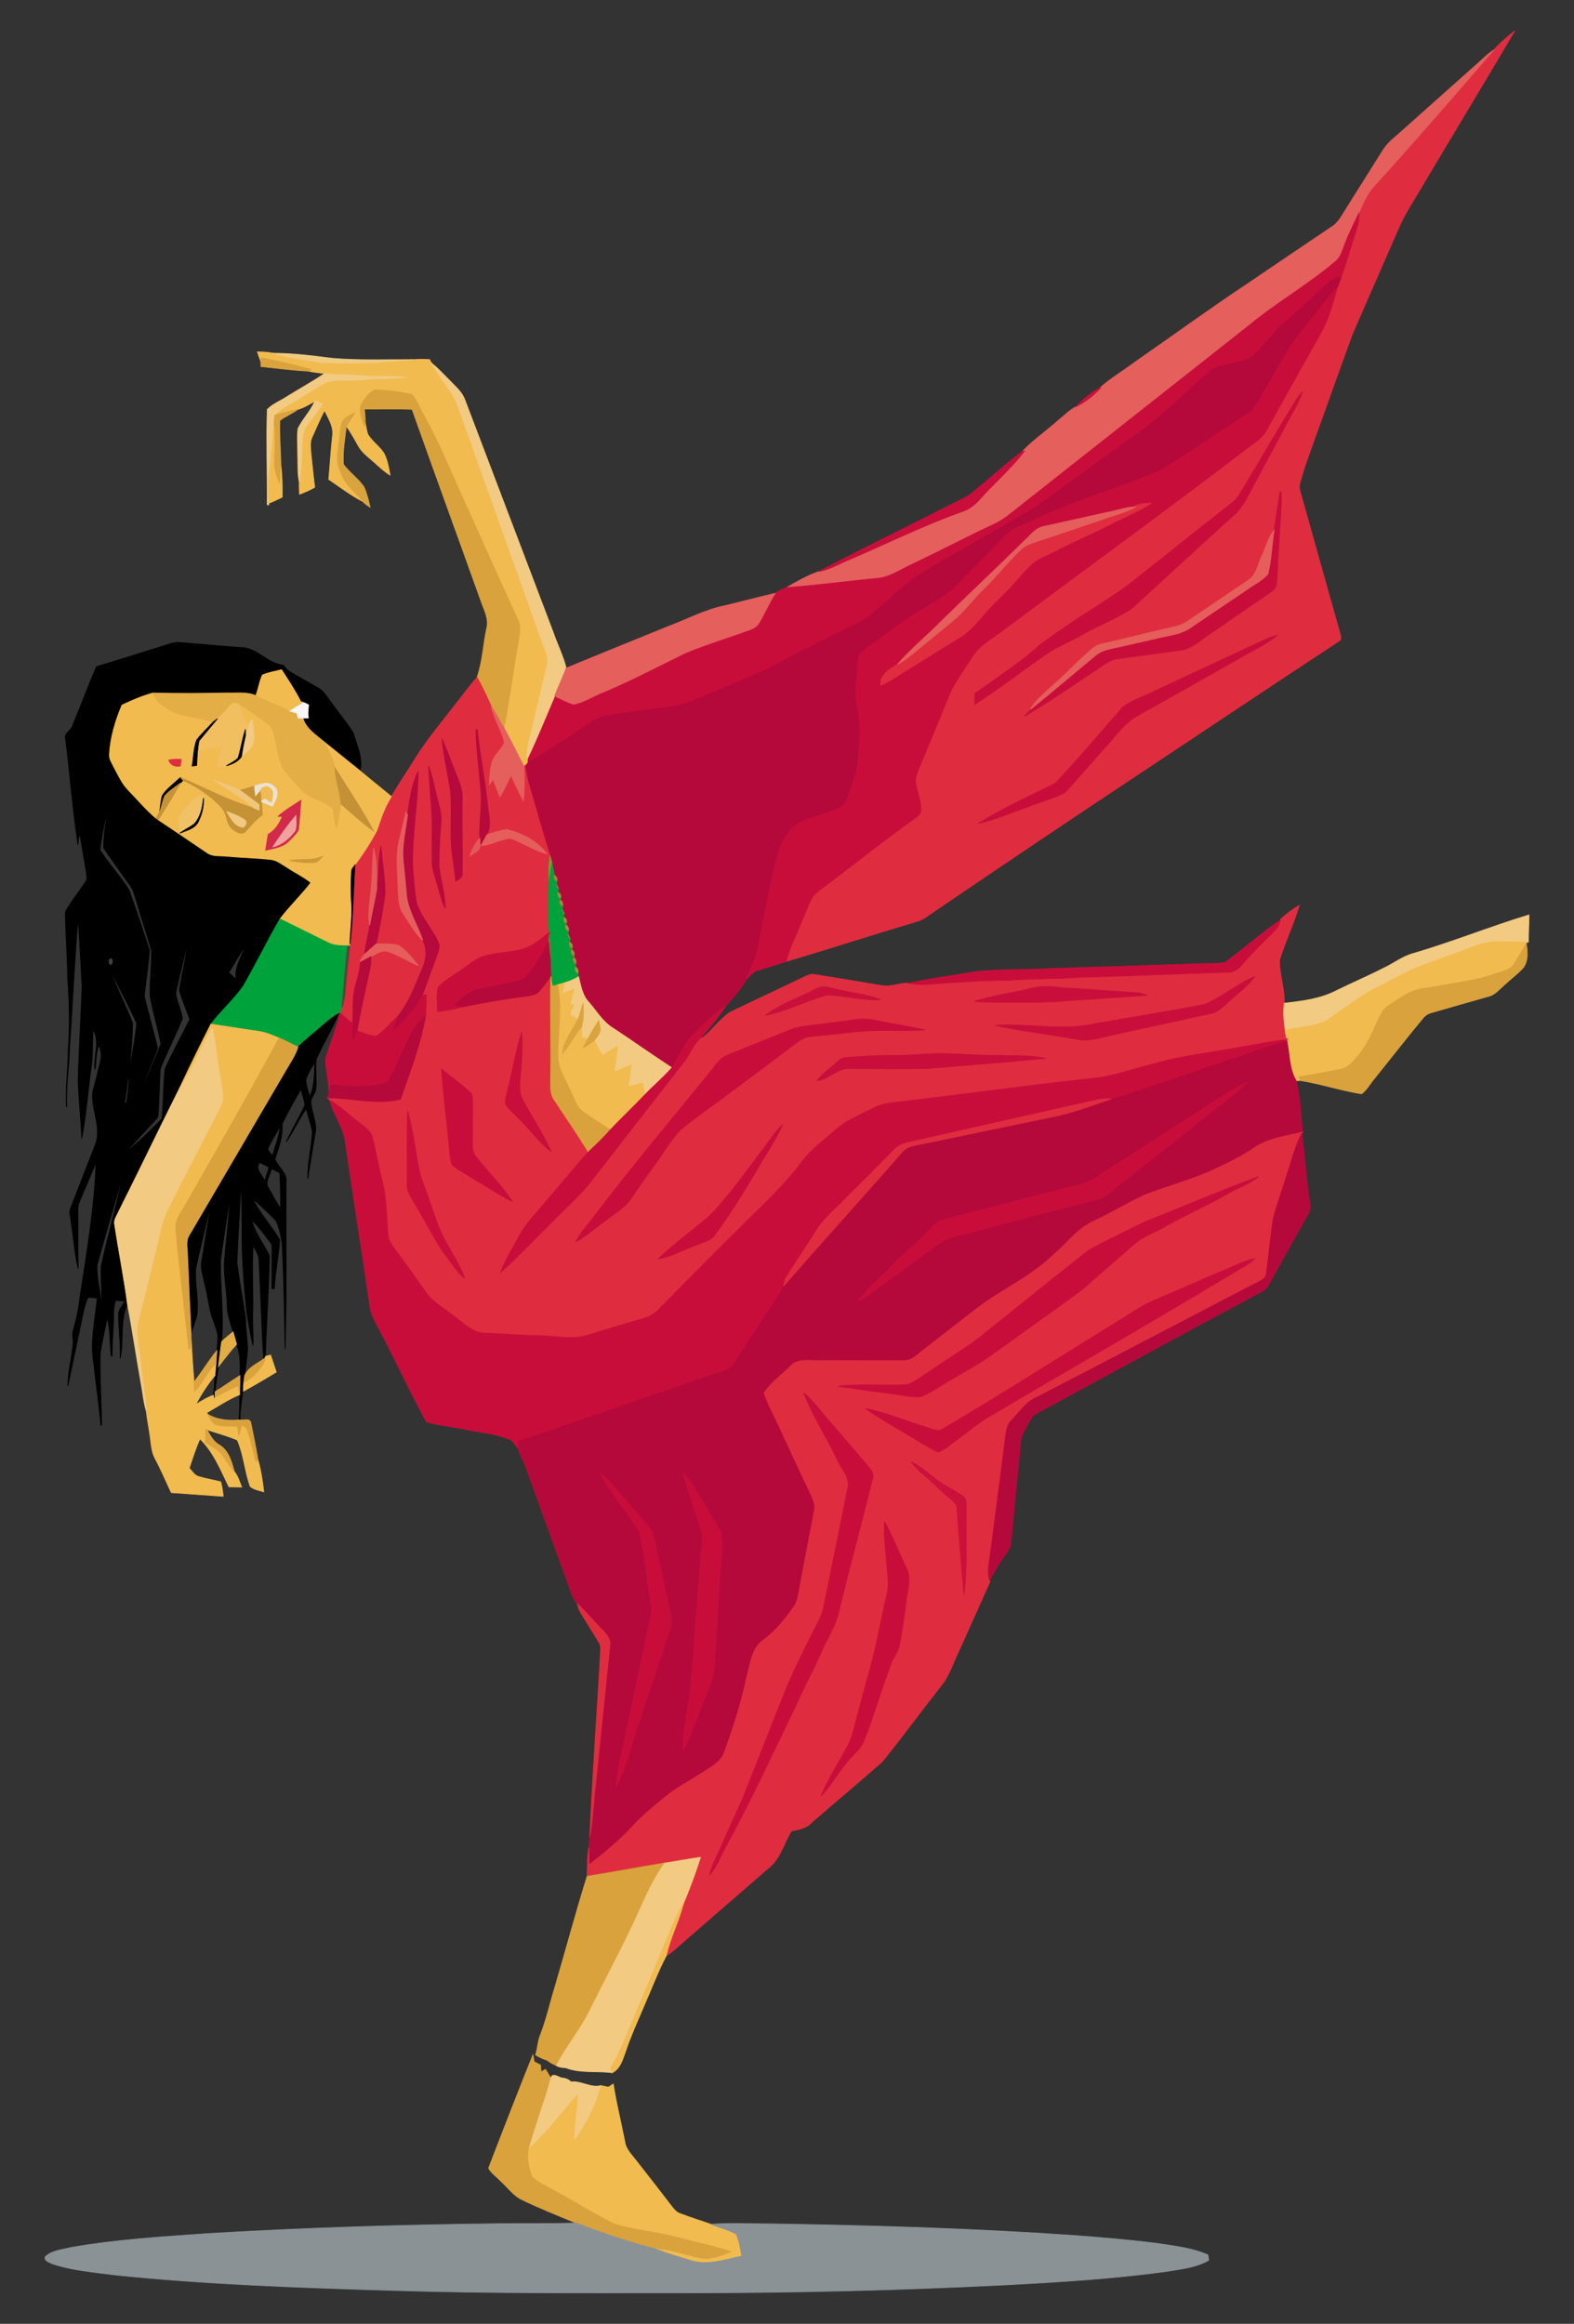 <?xml version="1.0" encoding="UTF-8"?>
<!DOCTYPE svg  PUBLIC '-//W3C//DTD SVG 1.1//EN'  'http://www.w3.org/Graphics/SVG/1.1/DTD/svg11.dtd'>
<svg enable-background="new 0 0 1113.71 1643.667" version="1.1" viewBox="0 0 1113.7 1643.7" xml:space="preserve" xmlns="http://www.w3.org/2000/svg">
<rect x="0" y="0" width="1113.7" height="1643.7" fill="#333333" stroke="none"/>
<g stroke-width=".5">
	<path d="m1057 35.272c4.41-4.993 9.552-9.281 14.735-13.446-21.411 36.335-43.282 72.399-64.828 108.67-6.16 10.637-13.175 20.827-17.91 32.211-10.665 24.599-21.56 49.089-32.156 73.702-8.874 24.219-17.435 48.547-26.213 72.793-3.813 10.8-8.005 21.492-10.868 32.604-0.665 2.008-0.353 4.111 0.231 6.092 9.348 33.201 18.561 66.429 27.991 99.603 0.299 1.995 1.913 4.776-0.611 5.97-47.176 31.003-94.108 62.386-141.12 93.62-48.926 32.401-97.609 65.154-146.12 98.151-3.786 2.686-7.53 5.658-12.13 6.73-30.65 9.104-61.07 18.982-91.707 28.099 2.483-9.945 7.232-19.09 11.112-28.52 2.239-5.061 4.03-10.312 6.526-15.251 2.171-4.45 6.567-7.055 10.38-9.932 21.139-15.929 41.817-32.509 63.431-47.814 1.75-1.52 4.193-3.066 3.935-5.726 0.122-6.635-2.809-12.795-3.731-19.28-0.543-3.27 0.814-6.404 1.954-9.376 7.503-17.544 14.654-35.223 21.872-52.888 4.003-9.43 10.488-17.476 15.807-26.173 5.197-8.846 14.694-13.487 22.509-19.606 57-42.482 114.56-84.231 171-127.46 5.59-4.233 12.103-7.897 15.481-14.328 12.279-22.496 24.925-44.815 37.461-67.176 6.024-10.081 8.996-21.56 12.116-32.78 1.031-2.659 2.022-5.332 2.999-8.005 3.745-10.827 6.92-21.831 10.434-32.726 1.343-3.962 2.171-8.114 1.954-12.32 2.7-6.608 5.549-13.297 10.366-18.67 28.885-31.788 56.971-64.297 85.098-96.766m-139.63 247.17c-13.5 21.858-26.349 44.11-39.592 66.117-3.568 6.323-10.054 9.959-15.427 14.518-18.575 14.423-36.756 29.348-55.344 43.757-9.85 8.466-20.854 15.373-31.695 22.469-12.754 7.91-25.128 16.404-37.299 25.169-5.454 3.989-10.095 8.969-15.617 12.876-10.8 7.815-21.573 15.698-32.658 23.12-0.041 2.605-0.068 5.224-0.068 7.842 18.276-11.777 35.413-25.237 53.377-37.461 7.462-4.491 15.603-7.693 23.093-12.143 11.343-6.513 23.798-11.031 34.707-18.29 24.531-22.469 48.981-45.06 73.648-67.406 4.898-4.464 7.544-10.637 10.746-16.295 7.449-14.219 15.264-28.249 22.754-42.455 4.315-9.213 10.57-17.516 13.609-27.313-1.521 1.75-2.986 3.555-4.234 5.495m-11.655 65.547c-1.303 9.009-2.985 17.964-4.098 27-4.518 5.251-5.766 12.361-8.819 18.453-2.876 5.617-3.555 12.985-9.145 16.757-14.911 9.905-29.606 20.162-44.544 30.026-4.695 2.863-10.271 3.501-15.495 4.844-14.694 3.27-29.239 7.178-43.947 10.407-4.776 0.76-8.005 4.586-11.465 7.557-7.747 6.703-14.531 14.436-22.387 21.017-5.793 5.644-12.618 10.61-16.729 17.693l1.004-0.76c-1.832 1.737-3.392 3.718-5.007 5.644 16.933-9.918 33.011-21.22 49.415-32.007 5.346-3.378 10.339-8.073 16.933-8.751 14.803-2.035 29.646-3.908 44.463-5.983 6.771-0.991 11.967-5.834 17.435-9.538 14.654-10.217 29.429-20.271 44.151-30.406 2.307-1.737 5.414-3.311 5.685-6.553 1.194-8.711 0.624-17.571 1.764-26.295 0.19-13.066 2.13-26.051 1.723-39.117l-0.937 0.012m-13.609 105.82c-24.68 11.533-49.469 22.849-74.068 34.531-7.775 4.043-16.54 6.418-23.541 11.791-15.861 18.018-31.315 36.471-47.8 53.892-18.29 9.118-37.027 17.571-54.435 28.371 12.333-2.497 23.798-7.937 35.698-11.886 8.412-3.46 17.435-5.563 25.494-9.796 10.068-10.719 19.457-22.116 29.375-33.011 6.988-7.435 12.822-16.458 22.035-21.424 24.043-13.405 47.95-27.041 71.952-40.541 9.064-5.441 18.955-9.701 27.19-16.431-4.166 0.949-8.087 2.645-11.9 4.504z" fill="#DF2D3F" stroke="#DF2D3F"/>
	<path d="m1047.3 43.345c3.053-2.876 6.146-5.753 9.688-8.073-28.127 32.468-56.213 64.978-85.099 96.768-4.817 5.373-7.666 12.062-10.366 18.67-3.514 7.625-7.476 15.061-10.285 22.984-1.438 3.772-2.564 7.937-5.671 10.732-19.389 16.702-41.858 29.321-61.545 45.629-57.149 45.06-114.3 90.119-171.42 135.21-6.458 4.857-14.097 7.693-21.275 11.262-15.807 7.774-31.492 15.78-47.393 23.324-7.584 3.555-14.776 8.643-23.391 9.267-21.356 2.062-42.644 4.939-64.041 6.526 7.367-4.328 14.952-8.602 23.025-11.438 7.924-1.452 14.843-5.766 22.238-8.724 26.254-11.302 51.939-24.002 78.898-33.581 5.427-1.696 9.783-5.454 13.446-9.688 10.068-11.207 21.614-21.098 30.745-33.12l-1.262 0.014c7.476-7.883 16.58-14.07 24.68-21.288 4.26-3.378 8.073-7.408 12.876-10.04 6.784-3.351 12.808-8.087 17.937-13.65l-1.221 0.502c8.032-7.096 17.354-12.578 25.915-19.022 25.915-17.923 51.369-36.525 77.609-53.974 20.203-13.663 40.379-27.38 60.622-41.003 5.21-3.094 7.774-8.779 10.949-13.677 8.575-13.568 17.096-27.19 25.644-40.786 3.053-4.979 7.774-8.548 12.089-12.374 18.861-16.824 37.707-33.662 56.607-50.446z" fill="#E55F5C" stroke="#E55F5C"/>
	<path d="m961.5 150.71c0.217 4.206-0.611 8.358-1.954 12.32-3.514 10.895-6.689 21.899-10.434 32.726-3.121 0.746-6.418 1.479-8.765 3.813-11.221 10.515-22.659 20.786-34.11 31.03-7.313 6.73-12.632 15.413-20.406 21.641-8.67 5.536-19.864 4.328-28.792 9.267-18.1 15.793-34.816 33.405-54.828 46.905-23.31 16.933-46.593 33.92-70.093 50.595-27.014 16.119-54.584 31.288-81.639 47.326-13.582 9.199-24.789 21.438-37.869 31.247-14.314 7.544-28.941 14.504-43.377 21.817-10.339 4.803-19.891 11.126-30.338 15.712-12.632 5.59-25.413 10.814-38.153 16.146-8.304 3.378-16.431 7.68-25.494 8.575-15.128 1.764-30.203 4.07-45.29 6.092-6.309 0.624-11.411 4.559-16.404 8.073-9.077 6.445-18.846 11.804-27.896 18.276-3.867 2.781-8.046 5.129-12.483 6.865-0.027-0.57-0.068-1.71-0.095-2.279 6.96-14.613 13.039-29.646 19.389-44.53 4.518 1.9 8.765 4.518 13.527 5.821 7.476-1.574 13.989-5.997 21.085-8.711 19.66-8.249 38.547-18.168 57.664-27.584 15.033-6.228 30.677-10.909 45.969-16.499 2.442-0.923 4.885-2.239 6.201-4.613 4.26-6.811 7.245-14.341 11.614-21.098 2.429-1.71 5.129-3.066 7.951-4.003 21.397-1.587 42.685-4.464 64.041-6.526 8.616-0.624 15.807-5.712 23.391-9.267 15.902-7.544 31.587-15.549 47.393-23.324 7.177-3.568 14.816-6.404 21.275-11.262 57.122-45.087 114.27-90.146 171.42-135.21 19.687-16.309 42.156-28.927 61.545-45.629 3.107-2.795 4.233-6.96 5.671-10.732 2.809-7.923 6.771-15.358 10.285-22.984z" fill="#C90D3B" stroke="#C90D3B"/>
	<path d="m940.35 199.57c2.347-2.334 5.644-3.066 8.765-3.813-0.977 2.673-1.967 5.346-2.999 8.005-8.426 8.087-14.559 18.113-22.157 26.919-11.492 13.134-19.063 28.995-28.113 43.798-4.043 6.228-6.499 13.989-13.039 18.168-20.406 13.527-40.853 27.028-61.477 40.189-29.877 12.686-61.436 21.315-90.716 35.467-6.594 3.216-14.124 5.156-19.307 10.637-11.14 12.347-23.432 23.608-34.911 35.643-6.906 7.571-16.363 11.831-24.911 17.177-13.826 7.964-25.942 18.425-39.049 27.448-1.899 1.574-4.518 2.971-4.871 5.671-1.004 6.553-1.167 13.215-1.832 19.809-1.058 9.633 2.388 18.914 2.673 28.479 0.353 9.077-0.651 18.141-1.479 27.177-0.678 8.073-4.505 15.332-6.92 22.944-1.194 2.686-1.75 6.282-4.708 7.612-9.593 4.6-20.162 6.73-29.863 11.004-7.815 5.088-12.808 13.826-14.966 22.767-6.011 22.062-9.891 44.598-14.396 66.986-1.465 7.367-5.414 13.867-7.87 20.895-3.745 7.055-9.335 13.066-14.654 18.955-9.063 5.712-16.377 13.582-23.812 21.166-6.296 6.513-9.05 15.386-14.341 22.604-14.097-9.145-27.76-18.927-41.79-28.14-7.272-4.45-11.519-12.048-17.042-18.276-4.654-4.857-5.563-11.736-7.177-17.978-0.149-0.624-0.421-1.886-0.556-2.524 0.556-1.886 0.027-3.338-1.601-4.355 0.041-0.597 0.122-1.791 0.176-2.388 0.583-1.859 0.081-3.311-1.52-4.355l0.176-1.113c0.597-1.845 0.095-3.311-1.493-4.369l0.163-1.14c0.651-2.008 0.068-3.365-1.737-4.07 0.081-0.665 0.244-1.981 0.326-2.646-0.366-0.733-1.099-2.225-1.465-2.958 0.081-0.665 0.244-1.995 0.326-2.659 0.393-1.75-0.176-3.134-1.71-4.111l0.163-1.153c0.665-2.022 0.095-3.392-1.71-4.111 0.081-0.651 0.231-1.981 0.312-2.646-0.366-0.733-1.099-2.225-1.465-2.958 0.081-0.665 0.244-1.981 0.326-2.646 0.393-1.764-0.163-3.134-1.696-4.111l0.163-1.167c0.665-2.008 0.095-3.378-1.723-4.098 0.081-0.665 0.244-1.995 0.326-2.646-0.366-0.746-1.085-2.239-1.452-2.971 0.081-0.651 0.271-1.954 0.353-2.605 0.421-1.75-0.163-3.053-1.75-3.948-0.516-2.822-1.085-5.631-1.682-8.412-0.394-1.845-0.909-3.65-1.425-5.427-5.129-15.332-9.213-30.99-13.921-46.457-1.75-5.671-3.026-11.492-3.921-17.354 0.448-0.597 1.357-1.764 1.805-2.347 4.437-1.737 8.616-4.084 12.483-6.865 9.05-6.472 18.819-11.831 27.896-18.276 4.993-3.514 10.095-7.449 16.404-8.073 15.088-2.022 30.162-4.328 45.29-6.092 9.063-0.896 17.191-5.197 25.494-8.575 12.74-5.332 25.522-10.556 38.153-16.146 10.447-4.586 19.999-10.909 30.338-15.712 14.436-7.313 29.063-14.274 43.377-21.817 13.08-9.81 24.287-22.048 37.869-31.247 27.055-16.038 54.625-31.207 81.639-47.326 23.5-16.675 46.783-33.662 70.093-50.595 20.013-13.5 36.729-31.112 54.828-46.905 8.928-4.939 20.122-3.731 28.792-9.267 7.774-6.228 13.093-14.911 20.406-21.641 11.454-10.245 22.891-20.516 34.112-31.031z" fill="#B5093C" stroke="#B5093C"/>
	<path d="m923.96 230.68c7.598-8.806 13.731-18.833 22.157-26.919-3.121 11.221-6.092 22.699-12.116 32.78-12.537 22.36-25.182 44.68-37.461 67.176-3.379 6.431-9.891 10.095-15.481 14.328-56.443 43.228-114 84.977-171 127.46-7.815 6.119-17.313 10.759-22.509 19.606-5.319 8.697-11.804 16.743-15.807 26.173-7.218 17.666-14.369 35.345-21.872 52.888-1.14 2.971-2.496 6.106-1.954 9.376 0.923 6.486 3.853 12.645 3.731 19.28 0.258 2.659-2.184 4.206-3.935 5.726-21.614 15.305-42.292 31.885-63.431 47.814-3.813 2.876-8.209 5.482-10.38 9.932-2.497 4.939-4.288 10.19-6.526 15.251-3.881 9.43-8.629 18.575-11.112 28.52-6.784 2.307-13.704 4.22-20.501 6.445-3.216 0.977-5.183 3.894-7.557 6.038 2.456-7.028 6.404-13.527 7.87-20.895 4.505-22.387 8.385-44.924 14.396-66.986 2.157-8.941 7.15-17.679 14.966-22.767 9.701-4.274 20.271-6.404 29.863-11.004 2.958-1.33 3.514-4.925 4.708-7.612 2.415-7.612 6.241-14.871 6.92-22.944 0.828-9.036 1.832-18.1 1.479-27.177-0.285-9.566-3.731-18.846-2.673-28.479 0.665-6.594 0.828-13.256 1.832-19.809 0.353-2.7 2.971-4.098 4.871-5.671 13.107-9.023 25.223-19.484 39.049-27.448 8.548-5.346 18.005-9.606 24.911-17.177 11.479-12.035 23.771-23.296 34.911-35.643 5.183-5.482 12.713-7.422 19.307-10.637 29.28-14.152 60.839-22.781 90.716-35.467 20.623-13.161 41.071-26.661 61.477-40.189 6.54-4.179 8.996-11.94 13.039-18.168 9.048-14.805 16.619-30.666 28.111-43.8m-121.91 127.88c-6.092 0.407-11.872 2.632-17.842 3.691-15.21 3.338-30.393 6.757-45.589 10.108-5.061 0.895-8.48 4.966-11.926 8.385-20.284 19.986-41.057 39.483-61.396 59.415-9.932 10.04-20.922 19.036-30.203 29.687-5.414 3.338-12.754 7.49-11.926 14.911 5.807-2.429 10.909-6.146 16.255-9.416 13.677-8.521 27.421-16.919 41.07-25.454 5.658-3.718 10.068-8.968 14.477-14.029 5.359-6.363 11.479-12.021 17.286-17.991 5.685-5.617 10.461-12.103 16.255-17.639 5.454-5.522 13.12-7.775 19.809-11.411 12.333-6.418 25.196-11.736 37.557-18.086 9.498-5.061 19.674-8.901 28.724-14.776-4.315 0.068-8.833 0.19-12.551 2.605z" fill="#C90D3B" stroke="#C90D3B"/>
	<path d="m182.12 248.92c3.623 0.081 7.313 0.027 10.868 0.963 11.546 3.094 23.391 5.061 35.236 6.635 16.255 0.339 32.604 0.801 48.804-1.031 5.102-0.407 10.217-0.678 15.332-1.099 3.826-0.326 7.693-0.298 11.546-0.068 0.38 0.651 1.14 1.967 1.52 2.619 5.332 10.176 13.663 18.548 18.181 29.171 19.742 55.344 39.51 110.7 59.293 166.05 1.981 6.092 5.834 12.293 4.125 18.927-3.514 15.047-7.313 30.026-10.732 45.1-1.506 6.811-4.301 13.568-3.216 20.678 0.027 0.57 0.068 1.71 0.095 2.279-0.448 0.583-1.357 1.75-1.805 2.347l-0.611 0.868c-4.586-9.213-9.24-18.385-14.138-27.435 3.826-19.945 6.377-40.107 9.918-60.107 0.773-5.332 2.347-11.085-0.041-16.241-12.008-26.024-23.744-52.183-35.48-78.342-10.42-22.509-19.47-45.724-31.614-67.406-2.687-4.559-4.342-9.864-8.059-13.717-8.561-2.035-17.489-3.161-26.281-3.297-4.695 2.32-7.883 7.069-9.986 11.723-0.923 4.871 1.37 9.647 2.836 14.206 0.122-0.733 0.353-2.198 0.475-2.931 0.692 2.904 0.896 5.943 2.022 8.738 3.148 4.83 8.073 8.209 11.248 13.039 2.51 4.79 3.419 10.203 4.355 15.481-4.07-2.469-7.517-5.753-11.031-8.928-4.003-3.623-8.656-6.77-11.329-11.601-2.754-4.735-5.264-9.62-8.589-13.989 1.913-3.324 4.138-6.458 6.146-9.715-3.121 1.764-6.865 3.066-8.846 6.241-1.94 4.79-1.75 10.108-2.51 15.156-0.502 5.373-2.022 10.936-0.326 16.255 1.682 5.468 3.894 11.017 7.992 15.156 3.161 3.243 6.269 6.553 9.145 10.068-8.507-4.396-16.132-10.271-24.056-15.603 0.855-10.271 1.574-20.556 2.659-30.813 0.95-6.567-2.931-12.388-5.671-18.018-3.202 6.146-5.902 12.564-8.751 18.887-1.75 3.568-1.058 7.625-0.801 11.438 0.855 8.032 1.615 16.078 2.632 24.097-3.446 1.913-7.042 3.541-10.719 4.912-0.163-2.849-0.421-5.699-0.204-8.548 1.343-8.127 1.75-16.363 1.954-24.599 0.38-5.495 0.176-11.614 3.799-16.173 3.677-4.776 7.598-9.389 10.692-14.599-1.615-0.76-3.188-1.533-4.817-2.212l-0.651 0.366c-3.894 2.049-7.639 4.559-11.94 5.699-5.509 1.153-10.963 2.537-16.363 4.111 2.144-2.497 4.817-4.45 7.68-6.065 8.561-4.898 16.838-10.271 25.318-15.332 7.965-5.061 17.788-2.632 26.648-3.514 10.909-1.004 21.912-0.502 32.794-1.872-9.973-1.167-20.026-0.312-30.013-1.085-9.063-0.746-18.181-0.475-27.204-1.601-3.813-0.475-7.625-0.882-11.384-1.655 0.475-0.298 1.425-0.909 1.9-1.208-11.641-3.012-23.324-6.024-35.141-8.195-0.136 0.583-0.393 1.764-0.529 2.361-0.855-2.172-1.629-4.37-2.375-6.568z" fill="#F1BB50" stroke="#F1BB50"/>
	<path d="m192.99 249.88c14.165-0.041 28.262 1.832 42.305 3.596 18.982 1.587 38.045 0.787 57.067 0.909-5.115 0.421-10.23 0.692-15.332 1.099-16.2 1.832-32.55 1.37-48.804 1.031-11.844-1.575-23.689-3.542-35.236-6.635z" fill="#F1CA81" stroke="#F1CA81"/>
	<path d="m185.02 253.12c11.818 2.171 23.5 5.183 35.141 8.195-0.475 0.298-1.425 0.909-1.9 1.208-11.234-0.597-22.442-2.062-33.635-3.256-0.027-0.95-0.095-2.836-0.136-3.785 0.136-0.598 0.394-1.778 0.53-2.362z" fill="#DAA33D" stroke="#DAA33D"/>
	<path d="m305.43 256.93c5.264 4.193 9.715 9.267 14.491 13.975 3.338 3.46 7.055 6.838 8.819 11.438 20.908 55.086 41.898 110.15 62.793 165.23 2.863 8.371 6.96 16.377 9.063 24.992-2.361 6.716-5.617 13.093-8.127 19.755-6.35 14.884-12.428 29.918-19.389 44.53-1.085-7.11 1.71-13.867 3.216-20.678 3.419-15.074 7.218-30.053 10.732-45.1 1.71-6.635-2.144-12.835-4.125-18.927-19.782-55.344-39.551-110.7-59.293-166.05-4.517-10.623-12.848-18.995-18.18-29.171z" fill="#F2CA82" stroke="#F2CA82"/>
	<path d="m229.65 264.18c9.023 1.126 18.141 0.855 27.204 1.601 9.986 0.773 20.04-0.081 30.013 1.085-10.882 1.37-21.885 0.868-32.794 1.872-8.86 0.882-18.683-1.547-26.648 3.514-8.48 5.061-16.757 10.434-25.318 15.332-2.863 1.615-5.536 3.568-7.68 6.065-0.285 2.51-0.434 5.034-0.57 7.571-1.153 11.072-1.71 22.211-3.311 33.242-1.045 7.11-0.977 14.328-0.421 21.492l0.068 1.194-1.126-0.204c0.163-22.442-0.692-44.91 0.041-67.325 3.962-4.016 9.416-6.078 14.084-9.145 8.765-5.521 17.937-10.392 26.458-16.294z" fill="#F2CA81" stroke="#F2CA81"/>
	<path d="m761.12 287.77c5.102-4.898 10.393-9.891 16.716-13.147l1.221-0.502c-5.128 5.563-11.152 10.298-17.937 13.649z" fill="#CB103B" stroke="#CB103B"/>
	<path d="m255.08 287.53c2.103-4.654 5.292-9.403 9.986-11.723 8.792 0.136 17.72 1.262 26.281 3.297 3.718 3.853 5.373 9.158 8.059 13.717 12.143 21.682 21.193 44.897 31.614 67.406 11.736 26.159 23.473 52.319 35.48 78.342 2.388 5.156 0.814 10.909 0.041 16.241-3.541 19.999-6.092 40.162-9.918 60.107-2.931-5.224-6.011-10.366-9.05-15.522-3.161-6.865-6.418-13.69-10.027-20.325 3.88-11.085 4.315-23.025 6.743-34.477 1.913-6.716-1.723-12.958-3.84-19.104-16.214-45.331-32.74-90.553-48.845-135.94-11.234-0.516-22.496-0.163-33.73-0.231 0.217 3.148 0.638 6.309 0.516 9.484-0.122 0.733-0.353 2.198-0.475 2.931-1.465-4.557-3.758-9.333-2.835-14.204z" fill="#D9A23C" stroke="#D9A23C"/>
	<path d="m917.34 282.44c1.248-1.94 2.714-3.745 4.233-5.495-3.039 9.796-9.294 18.1-13.609 27.313-7.49 14.206-15.305 28.235-22.754 42.455-3.202 5.658-5.848 11.831-10.746 16.295-24.667 22.347-49.117 44.938-73.648 67.406-10.909 7.259-23.364 11.777-34.707 18.29-7.49 4.45-15.63 7.652-23.093 12.143-17.964 12.225-35.101 25.684-53.377 37.461 0-2.619 0.027-5.237 0.068-7.842 11.085-7.422 21.858-15.305 32.658-23.12 5.522-3.908 10.163-8.887 15.617-12.876 12.171-8.765 24.545-17.259 37.299-25.169 10.841-7.096 21.845-14.002 31.695-22.469 18.588-14.409 36.769-29.334 55.344-43.757 5.373-4.559 11.859-8.195 15.427-14.518 13.244-22.007 26.092-44.259 39.593-66.117z" fill="#C90D3B" stroke="#C90D3B"/>
	<path d="m223.38 283.47c1.628 0.678 3.202 1.452 4.817 2.212-3.093 5.21-7.015 9.823-10.692 14.599-3.623 4.559-3.419 10.678-3.799 16.173-0.203 8.236-0.611 16.472-1.954 24.599-1.37-6.743-0.828-13.677-1.126-20.515 0.013-5.794-0.516-11.641 0.217-17.408 3.324-6.798 8.914-12.266 11.886-19.294l0.651-0.366z" fill="#F2CA81" stroke="#F2CA81"/>
	<path d="m194.43 293.65c5.4-1.574 10.854-2.958 16.363-4.111-3.976 3.148-8.901 4.817-12.835 7.992-0.299 10.773 0.678 21.56 0.841 32.333-0.014 4.667-0.285 9.335-0.611 13.989-2.605-5.766-4.762-11.926-4.437-18.358 0.38-8.087 0.393-16.187 0.108-24.273 0.137-2.538 0.286-5.062 0.571-7.572z" fill="#DAA33D" stroke="#DAA33D"/>
	<path d="m242.36 298.07c1.981-3.175 5.726-4.477 8.846-6.241-2.008 3.256-4.233 6.391-6.146 9.715-1.058 8.874-2.632 17.964-2.089 26.905 4.274 5.753 10.339 9.932 14.491 15.793 2.13 4.6 3.283 9.593 4.437 14.531-1.886-1.18-3.826-2.347-5.237-4.07-2.876-3.514-5.984-6.825-9.145-10.068-4.098-4.138-6.309-9.688-7.992-15.156-1.696-5.319-0.176-10.882 0.326-16.255 0.759-5.045 0.569-10.364 2.509-15.154z" fill="#D9A33D" stroke="#D9A33D"/>
	<path d="m190.55 334.46c1.601-11.031 2.157-22.17 3.311-33.242 0.285 8.087 0.271 16.187-0.108 24.273-0.326 6.431 1.832 12.591 4.437 18.358 0.326-4.654 0.597-9.321 0.611-13.989 0.909 7.218 0.923 14.491 0.909 21.763-3.134 1.587-6.309 3.08-9.579 4.328-0.558-7.163-0.626-14.381 0.419-21.491z" fill="#F1BB50" stroke="#F1BB50"/>
	<path d="m686.22 349.81c12.632-10 24.49-21.031 37.353-30.705l1.262-0.014c-9.131 12.021-20.678 21.912-30.745 33.12-3.663 4.233-8.019 7.992-13.446 9.688-26.96 9.579-52.644 22.279-78.898 33.581-7.395 2.958-14.314 7.272-22.238 8.724 29.646-15.671 59.903-30.216 89.766-45.494 5.617-3.011 11.641-5.318 16.946-8.9z" fill="#C90E3B" stroke="#C90E3B"/>
	<path d="m905.68 347.99 0.936-0.014c0.407 13.066-1.533 26.051-1.723 39.117-1.14 8.724-0.57 17.584-1.764 26.295-0.271 3.243-3.378 4.817-5.685 6.553-14.721 10.135-29.497 20.189-44.151 30.406-5.468 3.704-10.664 8.548-17.435 9.538-14.816 2.076-29.66 3.948-44.463 5.983-6.594 0.678-11.587 5.373-16.933 8.751-16.404 10.787-32.482 22.089-49.415 32.007 1.615-1.927 3.175-3.908 5.007-5.644 15.318-12.306 30.216-25.128 45.399-37.597 4.505-3.704 10.434-4.505 15.943-5.739 12.578-2.686 25.047-5.861 37.638-8.453 5.129-1.004 10.135-2.822 14.423-5.902 12.333-8.548 24.898-16.784 37.326-25.223 5.373-4.07 11.804-6.933 16.35-12.008 2.551-10.135 2.673-20.759 4.45-31.071 1.112-9.034 2.794-17.989 4.097-26.999z" fill="#C90D3B" stroke="#C90D3B"/>
	<path d="m802.05 358.56c3.718-2.415 8.236-2.537 12.55-2.605-9.05 5.875-19.226 9.715-28.724 14.776-12.361 6.35-25.223 11.669-37.557 18.086-6.689 3.636-14.355 5.889-19.809 11.411-5.794 5.536-10.569 12.021-16.255 17.639-5.807 5.97-11.926 11.628-17.286 17.991-4.41 5.061-8.819 10.312-14.477 14.029-13.649 8.534-27.394 16.933-41.07 25.454-5.346 3.27-10.448 6.988-16.255 9.416-0.828-7.422 6.513-11.574 11.926-14.911 6.947-3.691 12.645-9.172 18.751-14.016 6.689-5.563 13.432-11.031 20.176-16.526 8.209-6.703 14.369-15.44 21.967-22.767 9.009-8.656 16.716-18.548 25.671-27.258 4.192-4.193 10.108-5.631 15.549-7.476 16.295-5.414 32.536-10.936 48.804-16.431 5.97-2.008 12.089-3.758 17.652-6.784l-1.613-0.028z" fill="#DF2D3F" stroke="#DF2D3F"/>
	<path d="m784.2 362.25c5.97-1.058 11.75-3.283 17.842-3.691l1.615 0.027c-5.563 3.026-11.682 4.776-17.652 6.784-16.268 5.495-32.509 11.017-48.804 16.431-5.441 1.845-11.357 3.284-15.549 7.476-8.955 8.711-16.662 18.602-25.671 27.258-7.598 7.327-13.758 16.065-21.967 22.767-6.743 5.495-13.487 10.963-20.176 16.526-6.106 4.844-11.804 10.325-18.751 14.016 9.281-10.651 20.271-19.647 30.203-29.687 20.339-19.931 41.111-39.429 61.396-59.415 3.446-3.419 6.865-7.49 11.926-8.385 15.195-3.35 30.378-6.769 45.588-10.107z" fill="#E55E5C" stroke="#E55E5C"/>
	<path d="m892.76 393.44c3.053-6.092 4.301-13.202 8.819-18.453-1.777 10.312-1.9 20.936-4.45 31.071-4.545 5.074-10.977 7.937-16.35 12.008-12.428 8.439-24.992 16.675-37.326 25.223-4.287 3.08-9.294 4.898-14.423 5.902-12.591 2.591-25.06 5.766-37.638 8.453-5.509 1.235-11.438 2.035-15.943 5.739-15.183 12.469-30.08 25.291-45.399 37.597l-1.004 0.76c4.111-7.083 10.936-12.048 16.729-17.693 7.856-6.581 14.64-14.314 22.387-21.017 3.46-2.971 6.689-6.798 11.465-7.557 14.708-3.229 29.253-7.137 43.947-10.407 5.224-1.343 10.8-1.981 15.495-4.844 14.938-9.864 29.633-20.121 44.544-30.026 5.592-3.771 6.271-11.138 9.147-16.756z" fill="#E55E5B" stroke="#E55E5B"/>
	<path d="m512.58 428.49c11.994-2.863 23.921-6.024 35.942-8.846-4.369 6.757-7.354 14.287-11.614 21.098-1.316 2.374-3.758 3.691-6.201 4.613-15.291 5.59-30.935 10.271-45.969 16.499-19.117 9.416-38.004 19.335-57.664 27.584-7.096 2.714-13.609 7.137-21.085 8.711-4.762-1.303-9.009-3.921-13.527-5.821 2.51-6.662 5.766-13.039 8.127-19.755 24.043-9.932 48.18-19.633 72.264-29.483 13.215-4.913 25.806-11.751 39.727-14.6z" fill="#E55F5C" stroke="#E55F5C"/>
	<path d="m892.07 453.81c3.813-1.859 7.734-3.555 11.899-4.505-8.236 6.73-18.127 10.99-27.19 16.431-24.002 13.5-47.909 27.136-71.952 40.541-9.213 4.966-15.047 13.989-22.035 21.424-9.918 10.895-19.307 22.292-29.375 33.011-8.059 4.233-17.082 6.336-25.494 9.796-11.899 3.948-23.364 9.389-35.698 11.886 17.408-10.8 36.145-19.253 54.435-28.371 16.485-17.421 31.939-35.874 47.8-53.892 7.001-5.373 15.766-7.747 23.541-11.791 24.6-11.682 49.389-22.997 74.069-34.53z" fill="#C90D3B" stroke="#C90D3B"/>
	<path d="m114.06 457.38c4.477-1.248 8.887-3.528 13.663-2.876 14.124 1.058 28.208 2.469 42.319 3.487 11.655-0.19 19.199 11.438 30.474 12.523 1.56 1.995 3.243 3.989 5.536 5.197 6.323 3.663 12.713 7.205 19.05 10.882 4.613 2.524 6.879 7.571 10.135 11.479 4.803 6.906 10.488 13.242 14.762 20.488 2.51 8.684 6.933 17.435 4.79 26.688-8.507-6.798-16.919-13.717-25.44-20.501-5.753-4.898-12.795-9.118-15.061-16.811 0.991-0.027 2.958-0.068 3.948-0.095-0.665-3.066-0.122-6.133 0.136-9.199-1.126-0.719-2.307-1.275-3.541-1.682-0.516-0.19-1.547-0.57-2.062-0.76-3.948-7.842-8.819-15.142-13.582-22.496-4.559 1.072-9.199 1.967-13.555 3.731-2.13 4.654-2.836 9.81-4.613 14.613-6.486-2.89-13.772-1.615-20.637-1.913-17.381 0.393-34.775 0.448-52.169 0.054-7.557 2.09-14.871 5.183-21.94 8.534-4.586 11.031-8.263 22.822-8.833 34.87-0.326 3.012 1.492 5.617 2.727 8.209 3.311 6.051 6.051 12.591 11.044 17.544 6.336 6.486 12.171 13.527 19.117 19.389 0.421 0.285 1.248 0.868 1.655 1.167 11.56 7.639 22.984 15.481 34.476 23.229 4.03 2.944 9.294 1.981 13.962 2.537 10.352 0.95 20.759 1.14 31.098 2.293 4.586 0.475 8.195 3.636 12.048 5.875 5.414 3.596 11.356 6.391 16.417 10.502-6.825 8.941-15.088 16.716-21.872 25.698-9.077 15.508-16.879 31.736-25.834 47.312-6.798 9.728-15.861 17.638-23.079 27.041-7.517 14.857-14.911 29.795-21.926 44.897-14.64 29.266-28.805 58.777-43.472 88.016-1.126 2.687-3.256 5.305-2.781 8.385 2.822 18.927 6.675 37.733 9.131 56.715-5.563 12.076-2.266 25.861-5.156 38.588 0.448-10.882-1.194-21.709-1.14-32.577 0.882-2.999 3.026-5.427 4.572-8.1-2.252-0.163-4.505-0.339-6.743-0.475-0.868 3.202-1.33 6.499-1.303 9.837 0.014 9.823-1.113 19.592-1.085 29.416-0.149 0-0.448 0.014-0.611 0.014-1.085-8.996-0.57-18.263-2.686-27.082-1.872 8.236-3.609 16.539-5.047 24.884-0.516 17.069 0.841 34.137 0.936 51.206l-0.489 0.054c-1.384-14.45-3.419-28.832-5.007-43.255-2.809-15.549 0.882-31.234 2.415-46.715-2.225 0.081-4.844-1.235-6.838 0.014-2.469 5.78-3.446 12.062-4.749 18.181-3.107 14.599-6.078 29.239-9.158 43.852-0.014-10.19 2.754-20.135 3.691-30.23 0.122-3.134-0.882-6.309 0.149-9.348 2.198-7.53 3.799-15.237 4.654-23.025 4.79-31.641 10.271-63.282 11.397-95.302-3.948 9.267-7.856 18.561-11.804 27.828-1.33 2.822-0.936 6.011-1.004 9.036 0.122 12.713-0.122 25.427 0.176 38.126-2.605-10.746-3.202-21.858-5.02-32.753-0.163-3.297-1.75-6.771-0.339-9.973 5.916-15.291 11.899-30.569 17.815-45.86 4.22-12.469-4.043-24.965-1.967-37.448 1.235-4.464 2.551-8.887 3.433-13.432 1.655-6.051 3.813-12.442 0.638-18.439-1.805 5.061-1.954 10.475-2.334 15.793l-0.489 1.031c-0.814-9.253 3.84-19.24-1.113-27.91-0.814 9.199 0.054 18.507-1.56 27.638-2.266 16.377-3.365 32.957-6.54 49.198-0.611-13.677-2.076-27.285-2.591-40.948 0.678-22.17 1.954-44.327 2.822-66.484-0.895-16.336-1.859-32.658-2.768-48.981-2.659 30.786-3.88 61.68-6.119 92.494-0.285 13.88-2.646 27.638-1.981 41.545l-0.217 0.014c-0.76-13.473 1.262-26.851 1.262-40.324 1.37-17.15 0.733-34.354-0.421-51.504-0.122-14.518-1.384-29.009-1.574-43.526-0.421-2.686 1.357-4.844 2.659-6.96 3.704-5.739 7.829-11.167 11.655-16.811 1.682-2.117 0.583-4.885 0.407-7.273-1.655-8.874-2.809-17.828-4.681-26.648-0.868 2.51-0.868 5.183-1.14 7.802-3.731-24.857-5.617-49.958-8.751-74.896-1.275-4.043 3.514-5.644 4.708-8.901 5.807-14.043 11.18-28.276 17.123-42.265 15.348-4.494 30.53-9.474 45.822-14.128m-38.52 117.4c-1.967 8.724-3.663 17.544-4.817 26.403 6.377 9.878 14.491 18.588 20.678 28.574 4.993 14.057 9.783 28.222 14.355 42.427-0.651 10.068-2.334 20.081-3.419 30.108-0.244 1.547-0.149 3.094 0.285 4.613 2.917 11.465 6.038 22.889 8.887 34.368-3.487 10.515-8.833 20.352-12.089 30.962 4.762-11.329 10.19-22.401 14.436-33.907-2.225-11.343-5.631-22.442-7.68-33.798-0.326-10.787 1.33-21.546 0.963-32.333-3.46-12.171-7.517-24.192-11.112-36.335-0.963-2.985-1.642-6.146-3.446-8.751-6.35-9.118-12.985-18.046-19.24-27.231-0.095-8.358 1.289-16.797 2.564-25.074l-0.365-0.026m57.339 90.404c-2.469 12.36-5.861 24.518-8.48 36.851 0.461 6.336 3.826 12.184 4.681 18.507-3.962 9.511-8.412 18.846-12.591 28.276-1.33 3.188-3.297 6.296-3.256 9.891-0.285 8.656-0.611 17.313-1.113 25.969-0.285 2.307 0.299 5.129-1.615 6.893-7.435 7.951-14.572 16.187-22.17 23.988 9.376-7.273 17.869-15.725 26.227-24.151 1.452-11.804 0.773-23.839 2.293-35.657 5.387-11.791 11.764-23.134 17.394-34.802-2.388-6.811-5.359-13.459-7.286-20.406 1.574-11.859 4.898-23.446 5.916-35.359m29.022 22.781c1.737 1.642 3.46 3.297 5.251 4.925-1.574-8.697 3.758-15.97 6.486-23.758-4.329 6.011-7.87 12.537-11.737 18.833m-83.946-9.837c-1.248 0.855-1.262 4.247 0.706 4.003 1.221-0.896 1.248-4.261-0.706-4.003m-0.312 7.517c4.83 12.89 11.194 25.169 16.187 37.991-0.163 10.176-0.896 20.447-2.279 30.555l0.339 0.014c2.076-10.081 3.772-20.298 4.844-30.528-6.039-12.823-12.483-25.495-19.091-38.032m12.645 77.501c-0.258 5.766-1.384 11.438-2.09 17.164l1.316 0.014c0.733-5.712 1.737-11.411 1.56-17.177h-0.786m-3.419 67.554c-5.821 21.424-12.32 42.672-18.208 64.082-0.326 8.426 2.035 16.743 2.727 25.128l0.543 0.054c0.149-8.046-0.678-16.092-0.38-24.124 4.654-21.804 11.139-43.241 15.318-65.14z" stroke="#000"/>
	<path d="m185.64 477.43c4.355-1.764 8.996-2.659 13.555-3.731 4.762 7.354 9.633 14.654 13.582 22.496 0.516 0.19 1.547 0.57 2.062 0.76-3.283 1.94-6.54 3.935-9.715 6.038-7.91-3.935-16.35-6.716-24.097-10.949 1.778-4.804 2.483-9.96 4.613-14.614z" fill="#F1BB50" stroke="#F1BB50"/>
	<path d="m337.54 479.07c3.609 6.635 6.865 13.46 10.027 20.325 1.791 9.091 7.367 16.879 9.321 25.861-2.13 5.156-7.245 8.575-8.833 14.029-1.37 5.197-1.493 10.624-1.927 15.956 0.895-1.357 1.818-2.714 2.754-4.057 1.56 4.165 3.161 8.317 4.844 12.442 2.958-4.898 5.427-10.068 7.774-15.278 2.917 6.011 5.536 12.198 8.874 18.018 0.773-7.992 0.868-16.024 0.38-24.016l0.611-0.868c0.895 5.861 2.171 11.682 3.921 17.354 4.708 15.468 8.792 31.125 13.921 46.457-1.099 5.984-0.882 12.089-0.719 18.141-0.204 12.021-0.706 24.07 0.149 36.091-5.739 4.518-11.465 9.498-18.561 11.709-9.362 2.795-19.375 2.293-28.656 5.359-6.16 2.415-11.072 7.042-16.594 10.542-4.979 3.609-10.719 6.418-14.762 11.139-1.615 5.604-0.611 11.533-0.38 17.272 6.526-0.638 12.944-2.076 19.294-3.731 14.301-2.836 28.669-5.441 43.16-7.15 3.093-0.583 6.716-0.706 9.009-3.202 3.229-3.338 5.753-7.273 8.602-10.936-0.692 23.636 0.299 47.312-0.136 70.975 0.109 5.549-0.882 11.736 2.591 16.553 8.1 12.198 16.431 24.273 24.083 36.769-11.207 12.483-21.79 25.522-32.753 38.221-5.631 6.594-11.75 12.93-15.888 20.651-4.586 8.67-10.054 16.919-13.419 26.2 11.953-10.217 22.442-22.007 33.771-32.889 11.234-11.831 23.961-22.347 33.513-35.684 20.963-26.96 41.858-53.974 62.942-80.852 3.894-4.993 5.848-11.329 10.61-15.685 0.868-0.326 1.723-0.692 2.578-1.099 6.635-5.454 11.669-12.781 18.819-17.611 17.069-8.331 34.368-16.2 51.45-24.531 2.822-1.275 5.78-3.08 9.023-2.157 13.609 2.157 27.204 4.437 40.813 6.73 4.233 0.638 8.548 1.818 12.876 0.99 4.057-0.475 8.073-1.981 12.211-1.628 6.404 1.194 12.93 1.045 19.389 0.312 17.245-1.194 34.504-2.347 51.789-2.415 17.123-1.33 34.327-0.841 51.45-2.184 34.368-0.787 68.709-2.605 103.08-3.419 4.613 0.19 8.304-2.754 10.963-6.241 7.178-8.643 15.63-16.119 23.337-24.273 1.75-1.682 2.469-4.03 2.985-6.323l0.176-0.733c4.193-3.582 8.466-7.11 13.297-9.783-3.88 13.093-9.823 25.494-13.934 38.506-0.285 10.271 3.772 20.352 3.324 30.677-0.923 6.404-0.258 12.876 0.706 19.253 0.203 1.655 0.421 3.324 0.651 5.007 1.072 0.461 2.171 0.95 3.297 1.438-0.719 0.041-2.144 0.136-2.849 0.176-11.492 0.868-22.713 3.596-34.069 5.373-19.687 3.88-39.809 5.658-59.089 11.397-13.432 3.094-26.458 7.964-40.107 10.027-48.438 5.224-96.686 11.926-145.06 17.638-5.549 0.556-11.004 2.022-15.915 4.681-8.466 4.477-17.666 7.924-24.857 14.45-8.331 7.49-17.747 13.948-24.328 23.174-13.46 18.005-30.447 32.835-46.118 48.831-18.656 18.425-37.095 37.095-55.534 55.738-3.066 3.243-7.218 5.088-11.451 6.214-12.944 3.609-25.779 7.625-38.628 11.533-10.583 3.107-21.6 0.516-32.36 0.285-13.134-0.149-26.214-1.533-39.347-1.845-9.281 0.054-15.753-7.3-22.727-12.293-6.743-5.427-14.789-9.579-19.769-16.879-7.082-10.068-14.111-20.189-21.587-29.958-2.157-2.944-4.518-6.011-4.885-9.755-1.425-12.74-0.828-25.766-4.084-38.248-2.591-10.285-4.396-20.746-7.015-31.003-1.248-5.346-6.35-8.182-10.285-11.424-6.757-4.871-12.442-11.194-19.918-15.047-0.421-0.475-1.289-1.411-1.71-1.872 17.286-0.027 34.599 5.292 51.749 0.977 6.662-19.253 14.097-38.452 17.666-58.573 0.556-5.129 0.516-10.285 0.502-15.413-0.733 0.176-2.212 0.529-2.944 0.706 3.365-8.466 6.201-17.123 9.525-25.603 1.14-3.378 2.754-6.798 2.619-10.434-4.016-10.312-12.333-18.453-15.902-28.954-1.777-8.86-2.13-17.937-2.931-26.906-0.326-22.319 3.785-44.463 3.962-66.755-4.667 9.593-6.146 20.216-7.544 30.677-0.258-0.516-0.787-1.547-1.058-2.062-1.723 6.784-3.202 13.636-4.857 20.434-2.497 10.271-1.113 20.895-0.923 31.315 0.461 6.811-0.149 14.26 3.772 20.244 4.274 6.581 8.087 13.595 13.894 18.995 3.718 7.042 2.117 15.346-1.302 22.157-4.613 11.153-9.091 22.577-16.757 32.061-5.251 4.287-9.321 10-15.088 13.595-4.708-0.339-9.063-2.334-13.432-3.921 2.7-14.762 5.984-29.402 9.186-44.042 0.556-2.754 0.651-5.563 0.651-8.358 3.745-1.791 7.707-5.102 12.089-3.555 7.585 2.374 14.179 7.055 21.56 9.959-4.383-5.102-8.399-10.868-14.192-14.423-5.102-1.357-10.475-0.868-15.685-0.99 2.402-11.736 4.722-23.527 6.228-35.413 0.149-11.316-2.171-22.496-2.795-33.785-2.252 10.013-1.506 20.339-3.053 30.433 0.068-9.701 0.421-19.619-2.28-29.049-0.855 9.213-0.773 18.466-1.669 27.665-0.57 9.036-2.714 18.086-1.099 27.136-0.855 6.838-3.026 13.46-3.541 20.366-1.045 1.248-2.008 2.564-2.849 3.962-0.054 0.434-0.149 1.316-0.203 1.75-0.19 8.643-4.505 16.512-4.939 25.128-0.366 6.011-0.095 12.048-0.611 18.059-3.08-2.347-6.038-4.817-8.873-7.435 0.488-1.262 0.963-2.524 1.411-3.785 1.547-4.355 2.184-8.941 2.537-13.514 0.787-10.013 1.94-19.999 3.026-29.985l0.108-1.208c2.171-18.629 2.334-37.38 3.514-56.077 5.78-7.869 11.139-16.105 15.685-24.748 2.673-8.195 5.414-16.404 10.149-23.703 5.305-9.077 11.221-17.801 16.77-26.729 8.684-14.084 19.511-26.634 29.538-39.741 4.762-5.957 9.199-12.171 14.274-17.883m-0.787 37.135c0.176 13.5 2.157 26.906 3.175 40.352 1.71 12.116-1.153 24.246-0.421 36.403-3.609 3.392-5.563 7.992-7.123 12.605 2.483-1.967 6.472-3.243 7.34-6.513l0.488-0.828c7.3-0.461 13.69-4.6 20.908-5.319 8.806 3.161 16.729 8.575 25.861 11.072-6.906-9.199-17.53-14.626-28.493-17.272-4.776 0.57-9.267 2.402-13.894 3.596 3.663-7.137 0.719-15.291 0.163-22.794-1.777-17.191-5.346-34.151-7.042-51.342l-0.962 0.04m-24.029 6.567c1.262 12.388 4.152 24.531 5.997 36.824 1.208 13.812-0.448 27.72 0.841 41.532 1.031 7.408 2.144 14.816 2.917 22.265 2.022-1.438 4.98-2.741 4.532-5.753 0.231-17.638-0.258-35.291 0.027-52.929 0.434-7.53-3.433-14.219-5.861-21.085-2.85-6.946-5.17-14.11-8.453-20.854m-9.525 18.914c0.488 7.612 0.936 15.223 1.506 22.822 1.71 14.966 0.719 30.067 1.004 45.1 0.109 4.925 1.777 9.62 3.189 14.301 1.954 6.201 3.161 12.7 6.092 18.561 0.122-10.922-4.03-21.329-4.423-32.184 0.339-9.294 0.475-18.615 1.506-27.869 0.733-6.336-1.438-12.428-2.931-18.48-1.995-7.421-3.08-15.087-5.943-22.251m548.64 168.92c-25.427 4.817-51.016 8.86-76.497 13.378-23.446 5.468-47.515-0.298-71.219 1.275 19.117 4.193 38.615 6.377 57.868 9.878 8.67 1.859 17.137-1.493 25.549-3.134 23.011-4.979 46.009-10.108 69.021-15.101 5.386-0.977 9.158-5.197 13.066-8.656 6.092-5.739 13.202-10.488 18.073-17.421-12.714 5.141-23.162 14.693-35.861 19.781m-274.52-11.112c-11.872 6.323-25.087 10.42-35.806 18.697 15.088-2.985 28.927-10.434 43.743-14.382 12.727 0.271 25.264 4.138 38.058 3.229-9.959-3.704-20.651-4.654-30.922-7.218-4.924-0.991-10.392-3.325-15.073-0.326m151.66-0.299c-13.107 3.378-26.675 4.898-39.564 9.091 8.154 0.868 16.363 0.57 24.545 0.638 14.097-0.041 28.249 0.285 42.305-1.18 18.507-1.167 37.027-2.374 55.534-3.785-2.347-0.733-4.695-1.506-7.123-1.764-17.937-1.302-35.888-2.51-53.838-3.623-7.274-0.91-14.723-1.385-21.859 0.623m-158.03 26.404c-4.477 0.502-8.914 1.465-13.066 3.243-14.097 5.916-28.411 11.302-42.536 17.191-5.047 1.818-8.317 6.214-11.411 10.339-27.72 34.246-56.213 67.895-82.833 103.02-4.559 6.336-10.244 11.926-13.704 18.995 7.476-4.043 13.758-9.85 20.678-14.735 6.187-5.074 13.663-8.874 18.249-15.658 4.749-7.001 9.565-13.948 14.545-20.773 6.988-9.294 12.727-19.592 20.651-28.14 12.035-9.769 24.802-18.656 37.244-27.91 14.966-11.275 30.053-22.387 44.951-33.73 2.686-2.035 5.671-3.935 9.145-4.165 9.972-0.991 19.932-2.076 29.89-3.148 17.164-2.266 34.517-0.366 51.735-1.615-11.655-2.632-23.5-4.355-35.182-6.798-4.491-0.99-9.131-1.235-13.663-0.57-11.546 1.588-23.119 3.053-34.693 4.451m-211.36 43.743c-0.678 3.908-2.497 7.91-1.791 11.899 2.741 3.948 6.526 7.001 9.837 10.447 7.612 7.327 13.582 16.309 22.13 22.686-5.576-13.27-14.233-24.979-20.556-37.868-2.035-4.287-1.343-9.172-1.153-13.731 0.936-10.854 2.049-21.763 1.045-32.645-4.112 12.809-6.229 26.173-9.512 39.212m271.61-22.808c-10.868-0.041-21.723 0.597-32.536 1.452-2.51 0.027-4.559 1.547-6.336 3.121-4.708 4.491-10.366 8.005-14.219 13.337 8.494-0.963 14.369-9.24 23.201-8.561 18.127 0 36.268 0.217 54.395-0.054 28.086-2.307 56.185-4.545 84.244-7.177-11.207-2.442-22.754-1.927-34.137-2.13-11.777 0.217-23.486-0.923-35.236-1.208-13.163-0.557-26.229 1.437-39.376 1.22m-318.81 9.579c1.262 19.47 4.084 38.818 5.739 58.261 0.434 3.311 0.407 6.893 2.035 9.905 5.115 4.084 11.085 6.96 16.553 10.569 8.616 4.925 16.743 10.732 25.752 14.938-7.408-11.329-17.204-20.868-25.549-31.478-3.935-4.952-2.252-11.655-2.551-17.462-0.244-8.955 0.665-17.964-0.421-26.851-6.47-6.729-14.448-11.858-21.558-17.882m-23.961 29.755c-0.665 17.218-0.231 34.463-0.407 51.694-0.339 5.482 3.351 9.864 5.848 14.382 6.594 11.072 12.428 22.604 19.457 33.405 5.075 6.282 9.077 13.541 15.346 18.778-2.917-9.118-8.67-16.906-12.863-25.427-5.359-8.589-7.815-18.48-11.424-27.842-2.469-7.842-6.024-15.332-7.815-23.378-2.864-13.838-4.194-28.017-8.142-41.612m260.75 14.396c-10.447 13.948-20.691 28.086-31.464 41.803-6.594 7.395-12.198 15.834-20.298 21.736-10.583 8.887-21.79 17.109-31.777 26.675 9.878-1.655 18.588-6.906 27.964-10.149 3.921-1.75 8.656-2.564 11.56-6.011 10.949-14.708 20.678-30.27 29.931-46.091 6.241-10.963 13.609-21.343 18.765-32.889-1.655 1.547-3.283 3.135-4.681 4.926z" fill="#DF2D3F" stroke="#DF2D3F"/>
	<path d="m86.276 498.72c7.069-3.351 14.382-6.445 21.94-8.534 1.56 5.007 5.794 8.236 10.027 10.922 9.525 6.757 21.885 5.468 32.401 9.742-3.785 4.22-8.046 8.019-11.465 12.537-2.225 5.889-2.144 12.333-3.243 18.466 0.814-0.109 2.429-0.326 3.243-0.434 0.312-5.848 0.421-11.764 1.696-17.489 0.285 2.279 0.597 4.572 0.909 6.865 5.156-1.167 10.366-2.13 15.603-2.958-1.927 4.803-3.351 9.81-3.69 14.979 2.144-0.339 4.328-0.597 6.445-1.167 4.098-1.085 8.236-2.904 10.732-6.513 3.134-2.917 7.367-5.414 8.399-9.905 1.004-5.4-0.176-10.895-0.855-16.268-0.353 0.393-1.031 1.194-1.384 1.601-0.801 0.773-1.601 1.547-2.402 2.32-1.764-5.102-3.745-10.108-5.943-15.02 6.065 3.324 11.56 7.571 17.272 11.465 2.537 1.9 5.482 3.704 6.743 6.77 3.446 8.643 3.134 18.425 7.232 26.838 3.799 5.549 8.521 10.42 12.998 15.427 6.228 6.662 16.187 7.693 22.727 13.785 0.733 4.477 0.719 9.131 2.537 13.392 1.194-5.617 2.212-11.261 3.012-16.933 7.72 6.526 15.074 13.527 23.324 19.443-8.385-15.508-18.208-30.203-27.598-45.114-1.33-6.526-4.749-12.266-7.585-18.195 8.521 6.784 16.933 13.704 25.44 20.501 7.313 6.16 14.816 12.076 22.17 18.181-4.735 7.3-7.476 15.508-10.149 23.703-4.545 8.643-9.905 16.879-15.685 24.748-0.936 1.411-2.374 2.727-2.402 4.545-0.502 8.1-0.529 16.255 0.176 24.355 0.258 9.077-1.072 18.1-1.289 27.177l-0.108 1.208-1.52-0.081c-4.667-0.285-9.593 0.014-13.839-2.266-11.329-5.604-22.659-11.234-34.029-16.784 6.784-8.982 15.047-16.757 21.872-25.698-5.061-4.111-11.004-6.906-16.417-10.502-3.853-2.239-7.462-5.4-12.048-5.875-10.339-1.153-20.746-1.343-31.098-2.293-4.667-0.556-9.932 0.407-13.962-2.537-11.492-7.747-22.917-15.59-34.476-23.229 5.359-8.697 10.868-17.299 15.929-26.186 0.393-0.434 1.194-1.289 1.587-1.723 10.162 4.627 19.701 10.909 27.258 19.199 4.26 4.491 2.917 12.32 8.507 15.82 2.361 1.71 6.323 3.921 8.616 0.895 3.718-4.084 7.34-8.304 11.804-11.614-0.244-3.026-0.461-6.038-0.516-9.063 2.51 1.085 5.102 2.035 7.679 3.012 2.13-4.22 5.766-10.624 0.638-14.165-3.772-3.88-9.145-1.316-13.46-0.068-3.433 1.072-6.879 2.062-10.325 3.053-6.119-3.107-12.591-5.414-19.077-7.598 9.85 6.377 20.216 12.089 28.927 20.081-18.059-5.251-34.626-14.274-51.83-21.641-4.396 4.138-9.565 7.707-12.903 12.822-1.045 3.745-1.207 7.652-1.913 11.465-0.733 1.587-1.682 3.053-2.578 4.545-6.947-5.861-12.781-12.903-19.117-19.389-4.993-4.952-7.734-11.492-11.044-17.544-1.235-2.592-3.053-5.197-2.727-8.209 0.571-12.045 4.248-23.836 8.834-34.867m33.106 38.886c1.248 3.731 4.559 4.952 8.236 4.233 0.136-1.167 0.394-3.487 0.529-4.654-2.93-0.311-5.888-0.189-8.765 0.421m21.438 25.413c-4.423 2.578-7.815 6.567-11.261 10.285-3.989 4.07-3.867 10.583-1.588 15.495l-0.855 0.57c4.912-2.022 11.424-3.351 13.527-8.914 2.401-4.966 3.623-10.488 3.311-16.024 0.366-1.71-2.022-2.484-3.134-1.412m55.819 14.477c0.801-0.014 2.402-0.054 3.202-0.068-2.144 5.074-5.074 9.945-10.081 12.632-0.638 3.772-1.248 7.544-1.859 11.329 5.644-1.33 12.021-1.981 16.309-6.323 2.469-2.442 5.129-4.844 6.893-7.883 0.99-7.001 1.099-14.124 1.886-21.153-5.563 3.651-11.357 7.03-16.35 11.466m8.263 31.18c5.522 1.208 11.221 1.574 16.879 1.438 3.039 0.136 4.762-2.768 6.757-4.573-7.449 3.501-15.78 1.724-23.636 3.135z" fill="#F1BB50" stroke="#F1BB50"/>
	<path d="m108.22 490.18c17.394 0.393 34.789 0.339 52.169-0.054 6.865 0.298 14.151-0.977 20.637 1.913 7.747 4.233 16.187 7.015 24.097 10.949 1.628 0.488 3.297 0.963 4.966 1.398 0.244 0.882 0.733 2.659 0.977 3.541h3.229c2.266 7.693 9.308 11.913 15.061 16.811 2.836 5.929 6.255 11.669 7.585 18.195 0.339 8.738 3.758 16.96 4.274 25.671-0.801 5.672-1.818 11.316-3.012 16.933-1.818-4.26-1.804-8.914-2.537-13.392-6.54-6.092-16.499-7.123-22.727-13.785-4.477-5.007-9.199-9.878-12.998-15.427-4.098-8.412-3.786-18.195-7.232-26.838-1.262-3.066-4.206-4.871-6.743-6.77-5.712-3.894-11.207-8.141-17.272-11.465-1.303-0.326-2.619-0.529-3.921-0.638-3.867 3.473-6.73 7.924-10.854 11.139-1.099 0.814-2.225 1.615-3.27 2.483-10.515-4.274-22.876-2.985-32.401-9.742-4.235-2.686-8.468-5.915-10.028-10.922z" fill="#E4AE47" stroke="#E4AE47"/>
	<path d="m153.91 508.36c4.125-3.216 6.988-7.666 10.854-11.139 1.303 0.109 2.619 0.312 3.921 0.638 2.198 4.912 4.179 9.918 5.943 15.02 0.801-0.773 1.601-1.547 2.402-2.32-1.072 3.243-2.144 6.486-3.324 9.701-0.014-1.099-0.041-3.311-0.054-4.41-2.103 6.662-3.161 13.622-5.183 20.298-2.347 2.402-5.454 3.853-8.331 5.495-2.117 0.57-4.301 0.828-6.445 1.167 0.339-5.169 1.764-10.176 3.69-14.979-5.237 0.828-10.447 1.791-15.603 2.958-0.312-2.293-0.624-4.586-0.909-6.865 4.342-5.184 8.616-10.435 13.039-15.564z" fill="#F1BF5F" stroke="#F1BF5F"/>
	<path d="m214.83 496.95c1.235 0.407 2.415 0.963 3.541 1.682-0.258 3.066-0.8 6.133-0.136 9.199-0.991 0.027-2.958 0.068-3.948 0.095h-3.229c-0.244-0.882-0.733-2.659-0.977-3.541-1.669-0.434-3.338-0.909-4.966-1.398 3.175-2.102 6.431-4.096 9.715-6.037z" fill="#F8F6F6" stroke="#F8F6F6"/>
	<path d="m347.57 499.4c3.039 5.156 6.119 10.298 9.05 15.522 4.898 9.05 9.552 18.222 14.138 27.435 0.488 7.992 0.394 16.024-0.38 24.016-3.338-5.821-5.956-12.008-8.874-18.018-2.347 5.21-4.817 10.38-7.774 15.278-1.682-4.125-3.283-8.276-4.844-12.442-0.936 1.343-1.859 2.7-2.754 4.057 0.434-5.332 0.556-10.76 1.927-15.956 1.587-5.454 6.703-8.874 8.833-14.029-1.954-8.985-7.531-16.773-9.322-25.863z" fill="#E55F5C" stroke="#E55F5C"/>
	<path d="m150.64 510.85c1.045-0.868 2.171-1.669 3.27-2.483-4.423 5.129-8.697 10.38-13.039 15.563-1.275 5.726-1.384 11.641-1.696 17.489-0.814 0.109-2.429 0.326-3.243 0.434 1.099-6.133 1.018-12.578 3.243-18.466 3.419-4.518 7.68-8.317 11.465-12.537z" stroke="#000"/>
	<path d="m177.03 510.56c0.353-0.407 1.031-1.208 1.384-1.601 0.678 5.373 1.859 10.868 0.855 16.268-1.031 4.491-5.264 6.988-8.399 9.905 0.678-5.007 1.696-9.945 2.836-14.871 1.18-3.215 2.252-6.458 3.324-9.701z" fill="#F2CA81" stroke="#F2CA81"/>
	<path d="m168.47 536.15c2.022-6.676 3.08-13.636 5.183-20.298 0.013 1.099 0.041 3.311 0.054 4.41-1.14 4.925-2.157 9.864-2.836 14.871-2.496 3.609-6.635 5.427-10.732 6.513 2.876-1.643 5.983-3.095 8.331-5.496z" stroke="#000"/>
	<path d="m336.76 516.21 0.963-0.041c1.696 17.191 5.264 34.151 7.042 51.342 0.556 7.503 3.5 15.658-0.163 22.794-1.37 2.686-2.863 5.319-4.383 7.924l-0.488 0.828c-0.068-2.049-0.136-4.07-0.217-6.092-0.733-12.157 2.13-24.287 0.421-36.403-1.018-13.446-2.999-26.851-3.175-40.352z" fill="#B70A3C" stroke="#B70A3C"/>
	<path d="m312.73 522.77c3.283 6.743 5.604 13.907 8.453 20.854 2.429 6.865 6.296 13.555 5.861 21.085-0.285 17.638 0.203 35.291-0.027 52.929 0.448 3.012-2.51 4.315-4.532 5.753-0.773-7.449-1.886-14.857-2.917-22.265-1.289-13.812 0.366-27.72-0.841-41.532-1.846-12.292-4.736-24.436-5.997-36.824z" fill="#B6093C" stroke="#B6093C"/>
	<path d="m119.38 537.6c2.876-0.611 5.834-0.733 8.765-0.421-0.136 1.167-0.393 3.487-0.529 4.654-3.677 0.72-6.987-0.501-8.236-4.233z" fill="#DF2D3F" stroke="#DF2D3F"/>
	<path d="m303.2 541.69c2.863 7.164 3.948 14.83 5.943 22.252 1.492 6.051 3.663 12.143 2.931 18.48-1.031 9.253-1.167 18.575-1.506 27.869 0.393 10.854 4.545 21.261 4.423 32.184-2.931-5.861-4.138-12.361-6.092-18.561-1.411-4.681-3.08-9.376-3.189-14.301-0.285-15.033 0.706-30.135-1.004-45.1-0.57-7.599-1.018-15.211-1.506-22.823z" fill="#B80A3C" stroke="#B80A3C"/>
	<path d="m241.21 568.61c-0.516-8.711-3.935-16.933-4.274-25.671 9.389 14.911 19.212 29.606 27.598 45.114-8.25-5.915-15.604-12.916-23.324-19.443z" fill="#C59136" stroke="#C59136"/>
	<path d="m288.36 576.22c1.397-10.461 2.876-21.085 7.544-30.677-0.176 22.292-4.288 44.435-3.962 66.755 0.8 8.969 1.153 18.046 2.931 26.906 3.568 10.502 11.886 18.643 15.902 28.954 0.136 3.636-1.479 7.055-2.619 10.434-3.324 8.48-6.16 17.136-9.525 25.603-1.425 3.392-3.243 6.648-5.631 9.471-4.979 5.807-9.796 11.831-15.807 16.634 1.194-3.69 2.415-7.367 3.935-10.936 7.666-9.484 12.143-20.908 16.757-32.061 3.419-6.811 5.02-15.115 1.302-22.157-3.758-11.343-11.072-21.655-11.682-33.879-0.638-7.68-1.547-15.332-2.225-23.011-0.95-10.802 1.927-21.371 3.08-32.036z" fill="#B6093C" stroke="#B6093C"/>
	<path d="m114.82 562.72c3.338-5.115 8.507-8.684 12.903-12.822 0.448 0.529 1.343 1.56 1.777 2.089-0.393 0.434-1.194 1.289-1.587 1.723-3.84 3.039-8.222 5.495-11.384 9.294-1.601 3.596-2.117 7.557-3.623 11.18 0.707-3.812 0.87-7.719 1.914-11.464z" stroke="#000"/>
	<path d="m127.73 549.9c17.204 7.367 33.771 16.39 51.83 21.641 1.262 0.488 2.537 0.99 3.826 1.492-0.014-0.977-0.068-2.958-0.095-3.935-4.532-3.351-8.86-6.974-13.582-10.04 3.446-0.991 6.893-1.981 10.325-3.053 0.258 2.252 0.529 4.518 0.801 6.784 1.113-1.343 2.239-2.673 3.406-3.989 0.773 2.347 0.923 4.803 0.895 7.259l0.041 1.167c0.054 3.026 0.271 6.038 0.516 9.063-4.464 3.311-8.087 7.53-11.804 11.614-2.293 3.026-6.255 0.814-8.616-0.895-5.59-3.501-4.247-11.329-8.507-15.82-7.557-8.29-17.096-14.572-27.258-19.199-0.435-0.529-1.331-1.56-1.778-2.089m32.726 24.11c2.795 4.491 5.644 11.044 11.818 11.058 1.438-1.045 2.754-3.243 1.302-4.844-3.948-2.862-8.588-4.517-13.12-6.214z" fill="#C69236" stroke="#C69236"/>
	<path d="m150.63 551.46c6.486 2.184 12.958 4.491 19.077 7.598 4.722 3.066 9.05 6.689 13.582 10.04 0.027 0.977 0.081 2.958 0.095 3.935-1.289-0.502-2.564-1.004-3.826-1.492-8.712-7.991-19.078-13.704-28.928-20.081z" fill="#F0C67A" stroke="#F0C67A"/>
	<path d="m116.53 563c3.161-3.799 7.544-6.255 11.384-9.294-5.061 8.887-10.57 17.489-15.929 26.186-0.407-0.298-1.235-0.882-1.655-1.167 0.896-1.492 1.845-2.958 2.578-4.545 1.505-3.623 2.021-7.585 3.622-11.18z" fill="#C69338" stroke="#C69338"/>
	<path d="m180.03 556c4.315-1.248 9.688-3.813 13.46 0.068 5.129 3.541 1.492 9.945-0.638 14.165-2.578-0.977-5.169-1.927-7.679-3.012l-0.041-1.167c0.556-0.366 1.682-1.126 2.239-1.506 1.52 0.95 3.039 1.899 4.586 2.849 0.678-3.365 2.496-7.883-1.275-10.122-2.185-1.995-4.898-0.312-6.445 1.52-1.167 1.316-2.293 2.646-3.406 3.989-0.272-2.266-0.544-4.532-0.801-6.784z" fill="#ECE2D3" stroke="#ECE2D3"/>
	<path d="m184.24 558.8c1.547-1.832 4.26-3.514 6.445-1.52 3.772 2.239 1.954 6.757 1.275 10.122-1.547-0.95-3.066-1.9-4.586-2.849-0.556 0.38-1.682 1.14-2.239 1.506 0.027-2.456-0.122-4.912-0.895-7.259z" fill="#F0BB55" stroke="#F0BB55"/>
	<path d="m140.82 563.02c1.113-1.072 3.501-0.299 3.134 1.411-0.583 6.431-1.9 13.31-6.377 18.235-2.971 2.388-6.486 3.948-9.606 6.133-2.279-4.912-2.401-11.424 1.588-15.495 3.446-3.717 6.838-7.706 11.261-10.284z" fill="#F1C165" stroke="#F1C165"/>
	<path d="m137.58 582.66c4.477-4.925 5.794-11.804 6.377-18.235 0.312 5.536-0.909 11.058-3.311 16.024-2.103 5.563-8.616 6.893-13.527 8.914l0.855-0.57c3.121-2.185 6.635-3.745 9.606-6.133z" stroke="#000"/>
	<path d="m196.64 577.49c4.993-4.437 10.787-7.815 16.35-11.465-0.787 7.028-0.896 14.151-1.886 21.153-1.764 3.039-4.423 5.441-6.893 7.883-4.287 4.342-10.665 4.993-16.309 6.323 0.611-3.785 1.221-7.557 1.859-11.329 5.007-2.687 7.937-7.557 10.081-12.632-0.801 0.013-2.402 0.054-3.202 0.067m-3.514 21.506c6.54-1.587 11.845-6.268 15.766-11.56 1.018-3.46 0.543-7.137 0.488-10.692-5.888 7.042-11.261 14.559-16.254 22.252z" fill="#D22A4A" stroke="#D22A4A"/>
	<path d="m160.45 574.01c4.532 1.696 9.172 3.351 13.12 6.214 1.452 1.601 0.136 3.799-1.302 4.844-6.174-0.013-9.023-6.567-11.818-11.058z" fill="#F1C980" stroke="#F1C980"/>
	<path d="m287.3 574.16c0.271 0.516 0.801 1.547 1.058 2.062-1.153 10.664-4.03 21.234-3.08 32.034 0.678 7.68 1.587 15.332 2.225 23.011 0.611 12.225 7.924 22.537 11.682 33.879-5.807-5.4-9.62-12.415-13.894-18.995-3.921-5.983-3.311-13.432-3.772-20.244-0.19-10.42-1.574-21.044 0.923-31.315 1.656-6.796 3.135-13.648 4.858-20.432z" fill="#E55E5B" stroke="#E55E5B"/>
	<path d="m193.12 599c4.993-7.693 10.366-15.21 16.255-22.252 0.054 3.555 0.529 7.232-0.488 10.692-3.922 5.291-9.227 9.972-15.767 11.56z" fill="#F1A29F" stroke="#F1A29F"/>
	<path d="m344.6 590.3c4.627-1.194 9.118-3.026 13.894-3.596 10.963 2.646 21.587 8.073 28.493 17.272-9.131-2.497-17.055-7.91-25.861-11.072-7.218 0.719-13.609 4.857-20.908 5.319 1.519-2.605 3.012-5.237 4.382-7.923z" fill="#E55E5B" stroke="#E55E5B"/>
	<path d="m332.39 605.57c1.56-4.613 3.514-9.213 7.123-12.605 0.081 2.022 0.149 4.043 0.217 6.092-0.868 3.27-4.857 4.545-7.34 6.513z" fill="#E45958" stroke="#E45958"/>
	<path d="m266.6 628.86c1.547-10.095 0.8-20.42 3.053-30.433 0.624 11.289 2.944 22.469 2.795 33.785-1.506 11.886-3.826 23.676-6.228 35.413-2.7 2.497-5.509 4.871-8.209 7.354 0.516-6.906 2.686-13.527 3.541-20.366 1.493-8.63 3.61-17.123 5.048-25.753z" fill="#B6093C" stroke="#B6093C"/>
	<path d="m264.32 599.81c2.7 9.43 2.347 19.348 2.28 29.049-1.438 8.629-3.555 17.123-5.047 25.752-1.615-9.05 0.529-18.1 1.099-27.136 0.894-9.199 0.813-18.452 1.668-27.665z" fill="#E45B59" stroke="#E45B59"/>
	<path d="m204.9 608.67c7.856-1.411 16.187 0.366 23.636-3.134-1.994 1.805-3.718 4.708-6.757 4.573-5.658 0.135-11.357-0.232-16.879-1.439z" fill="#CE993B" stroke="#CE993B"/>
	<path d="m388.49 623.44c-0.163-6.051-0.38-12.157 0.719-18.141 0.516 1.777 1.031 3.582 1.425 5.427-0.693 4.234-1.615 8.44-2.144 12.714z" fill="#769C34" stroke="#769C34"/>
	<path d="m388.49 623.44c0.529-4.274 1.452-8.48 2.144-12.713 0.597 2.781 1.167 5.59 1.682 8.412-0.678 1.995-0.095 3.311 1.75 3.948-0.081 0.651-0.271 1.954-0.353 2.605 0.366 0.733 1.086 2.225 1.452 2.971-0.081 0.651-0.244 1.981-0.326 2.646-0.421 1.737 0.149 3.107 1.723 4.098l-0.163 1.167c-0.706 1.995-0.149 3.365 1.696 4.111-0.081 0.665-0.244 1.981-0.326 2.646 0.366 0.733 1.099 2.225 1.465 2.958-0.081 0.665-0.231 1.994-0.312 2.646-0.421 1.75 0.149 3.121 1.71 4.111l-0.163 1.153c-0.706 1.995-0.136 3.378 1.71 4.111-0.081 0.665-0.244 1.994-0.326 2.659 0.366 0.733 1.099 2.225 1.465 2.958-0.081 0.665-0.244 1.981-0.326 2.646-0.434 1.75 0.149 3.107 1.737 4.07l-0.163 1.14c-0.651 1.845-0.163 3.297 1.493 4.369l-0.176 1.113c-0.638 1.845-0.136 3.297 1.52 4.355-0.054 0.597-0.136 1.791-0.176 2.388-0.597 1.859-0.054 3.311 1.601 4.355 0.136 0.638 0.407 1.899 0.556 2.524-3.161 1.967-6.676 3.256-10.203 4.355-1.398 0.407-2.781 0.801-4.152 1.194-1.425 0.38-2.836 0.746-4.233 1.14-0.38-2.347-0.76-4.695-1.045-7.042-0.203-3.813-0.19-7.625-0.298-11.438 0.285-6.133 0.108-12.279-0.733-18.358l-0.081-1.208c-0.855-12.02-0.353-24.069-0.149-36.09z" fill="#00A23B" stroke="#00A23B"/>
	<path d="m248.73 616.42c0.027-1.818 1.465-3.134 2.402-4.545-1.18 18.697-1.343 37.448-3.514 56.077 0.217-9.077 1.547-18.1 1.289-27.177-0.706-8.1-0.679-16.255-0.177-24.355z" stroke="#000"/>
	<path d="m392.32 619.13c1.587 0.895 2.171 2.198 1.75 3.948-1.845-0.637-2.429-1.954-1.75-3.948z" fill="#9E8639" stroke="#9E8639"/>
	<path d="m393.72 625.69c0.366 0.733 1.086 2.225 1.452 2.971-0.366-0.746-1.085-2.238-1.452-2.971z" fill="#9C943A" stroke="#9C943A"/>
	<path d="m394.84 631.3c1.818 0.719 2.388 2.089 1.723 4.098-1.573-0.991-2.143-2.362-1.723-4.098z" fill="#8F9338" stroke="#8F9338"/>
	<path d="m396.4 636.57c1.533 0.977 2.089 2.347 1.696 4.111-1.845-0.746-2.402-2.117-1.696-4.111z" fill="#9F8B39" stroke="#9F8B39"/>
	<path d="m397.77 643.33c0.366 0.733 1.099 2.225 1.465 2.958-0.366-0.733-1.098-2.225-1.465-2.958z" fill="#9D973A" stroke="#9D973A"/>
	<path d="m998.88 674.74c28.018-8.1 55.086-19.117 82.969-27.597 0 6.418-0.434 12.835-0.421 19.267l-0.977-0.013c-12.211 0.421-25.047-2.103-36.647 2.809-13.867 5.346-27.964 10.04-41.817 15.373-10.122 4.627-19.809 10.122-29.768 15.061-12.537 6.377-23.106 15.861-35.06 23.12-8.806 3.663-18.615 3.609-27.76 6.106-0.963-6.377-1.628-12.849-0.706-19.253 12.713-1.438 25.874-3.039 37.353-9.118 11.56-5.631 23.378-10.732 34.816-16.607 6.01-3.042 11.532-7.126 18.018-9.148z" fill="#F2CA82" stroke="#F2CA82"/>
	<path d="m398.93 648.93c1.805 0.719 2.374 2.089 1.71 4.111-1.561-0.991-2.131-2.361-1.71-4.111z" fill="#919738" stroke="#919738"/>
	<path d="m172.28 697.34c8.955-15.576 16.757-31.804 25.834-47.312 11.37 5.549 22.699 11.18 34.029 16.784 4.247 2.279 9.172 1.981 13.839 2.266-1.791 14.477-2.659 29.049-4.043 43.581-0.448 1.262-0.923 2.524-1.411 3.785l-0.814 0.461c-4.111 2.198-7.734 5.169-11.207 8.249-5.848 5.183-12.089 9.918-17.639 15.44-4.478-2.117-8.792-4.559-13.405-6.35-4.722-1.954-9.443-4.084-14.545-4.749-11.248-1.655-22.482-3.419-33.717-5.115 7.218-9.401 16.282-17.311 23.079-27.04z" fill="#00A23B" stroke="#00A23B"/>
	<path d="m866.7 680.77c13.351-9.498 25.481-20.732 39.13-29.836-0.516 2.293-1.235 4.64-2.985 6.323-7.707 8.154-16.159 15.63-23.337 24.273-2.659 3.487-6.35 6.431-10.963 6.241-34.368 0.814-68.709 2.632-103.08 3.419-17.123 1.343-34.327 0.855-51.45 2.184-17.286 0.068-34.544 1.221-51.789 2.415-6.458 0.733-12.985 0.882-19.389-0.312 15.427-3.473 31.193-5.319 46.756-8.154 18.439-2.035 37.041-1.113 55.548-2.334 33.92-0.977 67.84-2.103 101.76-3.243 6.579-0.379 13.268 0.164 19.795-0.976z" fill="#C90D3B" stroke="#C90D3B"/>
	<path d="m400.47 654.19c1.533 0.977 2.103 2.361 1.71 4.111-1.845-0.733-2.415-2.117-1.71-4.111z" fill="#A08E3A" stroke="#A08E3A"/>
	<path d="m370.08 671.24c7.096-2.212 12.822-7.191 18.561-11.709l0.081 1.208c-0.19 1.818-0.393 3.65-0.611 5.482-3.419 6.798-7.354 13.337-11.696 19.592-2.266 3.121-4.694 6.635-8.67 7.625-9.864 3.012-20.189 3.989-30.148 6.594-6.431 1.682-11.329 6.391-15.943 10.895 2.415 0.326 4.857 0.651 7.327 0.896-6.35 1.655-12.768 3.094-19.294 3.731-0.231-5.739-1.235-11.669 0.38-17.272 4.043-4.722 9.783-7.53 14.762-11.139 5.522-3.501 10.434-8.127 16.594-10.542 9.282-3.068 19.295-2.566 28.657-5.361z" fill="#C90D3B" stroke="#C90D3B"/>
	<path d="m388.72 660.73c0.841 6.079 1.018 12.225 0.733 18.358-0.529-4.288-1.208-8.561-1.343-12.876 0.217-1.833 0.42-3.664 0.61-5.482z" fill="#816D38" stroke="#816D38"/>
	<path d="m401.86 660.96c0.366 0.733 1.099 2.225 1.465 2.958-0.366-0.733-1.098-2.225-1.465-2.958z" fill="#9F9B3A" stroke="#9F9B3A"/>
	<path d="m376.42 685.81c4.342-6.255 8.277-12.795 11.696-19.592 0.136 4.315 0.814 8.589 1.343 12.876 0.108 3.813 0.095 7.625 0.298 11.438-2.849 3.663-5.373 7.598-8.602 10.936-2.293 2.497-5.916 2.619-9.009 3.202-14.491 1.71-28.859 4.315-43.16 7.15-2.469-0.244-4.912-0.57-7.327-0.896 4.613-4.505 9.511-9.213 15.943-10.895 9.959-2.605 20.284-3.582 30.148-6.594 3.976-0.99 6.404-4.504 8.67-7.625z" fill="#B5093C" stroke="#B5093C"/>
	<path d="m403 666.57c1.805 0.706 2.388 2.062 1.737 4.07-1.588-0.963-2.171-2.32-1.737-4.07z" fill="#919938" stroke="#919938"/>
	<path d="m1043.8 669.2c11.601-4.912 24.436-2.388 36.647-2.809l-0.502 0.895c-2.89 4.871-5.59 9.85-8.643 14.626-2.809 4.708-8.874 5.115-13.527 6.947-12.917 4.735-26.661 6.038-40.067 8.656-7.652 1.479-15.861 1.642-22.672 5.807-4.518 2.714-9.009 5.454-13.256 8.548-3.663 2.497-5.359 6.73-7.123 10.597-3.813 8.439-7.503 17.136-13.65 24.192-3.419 3.867-6.73 8.656-12.157 9.633-9.796 2.049-19.674 3.731-29.538 5.373 0.19 0.651 0.556 1.954 0.733 2.605-0.719 0.041-2.184 0.136-2.917 0.176-5.061-8.276-4.545-18.507-6.526-27.733l-0.109-1.235c0.706-0.041 2.13-0.136 2.849-0.176-1.126-0.488-2.225-0.977-3.297-1.438-0.231-1.682-0.448-3.351-0.651-5.007 9.145-2.497 18.955-2.442 27.76-6.106 11.954-7.259 22.523-16.743 35.06-23.12 9.959-4.939 19.647-10.434 29.768-15.061 13.854-5.329 27.951-10.024 41.818-15.37z" fill="#F1BB50" stroke="#F1BB50"/>
	<path d="m258.01 674.98c2.7-2.483 5.509-4.857 8.209-7.354 5.21 0.122 10.583-0.366 15.685 0.99 5.794 3.555 9.81 9.321 14.192 14.423-7.381-2.904-13.975-7.584-21.56-9.959-4.382-1.547-8.344 1.764-12.089 3.555-2.51 1.357-5.007 2.7-7.49 4.057 0.054-0.434 0.149-1.316 0.203-1.75 0.842-1.398 1.806-2.714 2.85-3.962z" fill="#E55E5C" stroke="#E55E5C"/>
	<path d="m1071.3 681.91c3.053-4.776 5.753-9.755 8.643-14.626 0.936 5.671 1.506 12.225-2.062 17.136-4.328 4.749-9.579 8.534-14.233 12.944-3.161 2.754-5.984 6.323-10.244 7.34-13.392 3.785-26.77 7.598-40.135 11.465-2.632 0.638-4.993 2.062-6.635 4.22-11.479 13.894-22.591 28.086-33.852 42.156-3.256 3.609-5.468 8.304-9.416 11.167-14.572-2.347-28.724-7.069-43.323-9.443-0.176-0.651-0.543-1.954-0.733-2.605 9.864-1.642 19.742-3.324 29.538-5.373 5.427-0.977 8.738-5.766 12.157-9.633 6.146-7.055 9.837-15.753 13.65-24.192 1.764-3.867 3.46-8.1 7.123-10.597 4.247-3.094 8.738-5.834 13.256-8.548 6.811-4.165 15.02-4.328 22.672-5.807 13.405-2.619 27.15-3.921 40.067-8.656 4.654-1.833 10.719-2.24 13.527-6.948z" fill="#D9A23C" stroke="#D9A23C"/>
	<path d="m245.99 669.08 1.52 0.081c-1.086 9.986-2.239 19.972-3.026 29.985-0.353 4.572-0.99 9.158-2.537 13.514 1.384-14.531 2.252-29.103 4.043-43.58z" fill="#4B4D39" stroke="#4B4D39"/>
	<path d="m404.57 671.78c1.588 1.058 2.09 2.524 1.493 4.369-1.656-1.072-2.144-2.524-1.493-4.369z" fill="#A1903A" stroke="#A1903A"/>
	<path d="m77.959 678.13c1.954-0.258 1.927 3.107 0.706 4.003-1.968 0.244-1.954-3.148-0.706-4.003z" fill="#414141" stroke="#414141"/>
	<path d="m254.96 680.69c2.483-1.357 4.979-2.7 7.49-4.057 0 2.795-0.095 5.604-0.651 8.358-3.202 14.64-6.485 29.28-9.186 44.042-0.488 2.442-1.33 4.817-2.686 6.933-1.425-3.908-0.814-8.073-0.516-12.089 0.516-6.011 0.244-12.048 0.611-18.059 0.433-8.615 4.748-16.485 4.938-25.128z" fill="#B6093C" stroke="#B6093C"/>
	<path d="m405.89 677.26c1.601 1.045 2.103 2.497 1.52 4.355-1.656-1.058-2.158-2.51-1.52-4.355z" fill="#AD853D" stroke="#AD853D"/>
	<path d="m407.23 684c1.628 1.018 2.157 2.469 1.601 4.355-1.655-1.044-2.198-2.496-1.601-4.355z" fill="#929D3D" stroke="#929D3D"/>
	<path d="m389.75 690.53c0.285 2.347 0.665 4.695 1.045 7.042 1.397-0.393 2.809-0.76 4.233-1.14 3.351 16.607 0.136 33.5 0.204 50.229-0.204 9.131 5.387 16.784 8.874 24.83 2.619 5.264 4.098 11.709 9.389 15.074 6.146 4.206 12.483 8.114 18.697 12.238-4.925 5.699-10.407 10.882-15.902 16.024-7.652-12.496-15.983-24.572-24.083-36.769-3.473-4.817-2.483-11.004-2.591-16.553 0.433-23.663-0.558-47.339 0.134-70.975z" fill="#D9A23C" stroke="#D9A23C"/>
	<path d="m409.39 690.88c1.615 6.241 2.524 13.12 7.177 17.978 5.522 6.228 9.769 13.826 17.042 18.276 14.029 9.213 27.693 18.995 41.79 28.14-5.902 6.771-12.849 12.55-19.063 19.036-0.624-2.741-1.221-5.468-1.791-8.195-3.365 0.855-6.743 1.71-10.108 2.551 0.841-5.115 1.601-10.23 2.239-15.373-4.084 1.628-8.114 3.365-12.116 5.169 0.8-6.119 1.601-12.225 2.442-18.331-3.609 2.089-7.218 4.206-10.814 6.323-2.076-3.419-4.003-6.947-5.699-10.57 1.682-2.198 3.568-4.423 4.301-7.15-0.136-2.334-0.76-4.6-1.235-6.865-2.646 4.301-5.224 8.656-7.68 13.066-1.072-0.258-3.216-0.773-4.288-1.018-0.054-2.578-0.122-5.142-0.041-7.707 1.425-5.427 1.506-11.085 0.991-16.635-1.14 3.786-2.117 7.639-3.501 11.357-1.927-1.058-3.853-2.089-5.753-3.121 0.855-2.401 1.737-4.789 2.619-7.191h-2.605c0.936-3.731 1.886-7.462 2.836-11.194-2.741 1.194-5.481 2.388-8.209 3.596 0.407-2.605 0.828-5.197 1.262-7.788 3.528-1.098 7.042-2.387 10.204-4.354z" fill="#F2CA82" stroke="#F2CA82"/>
	<path d="m851.84 710.61c12.7-5.088 23.147-14.64 35.86-19.782-4.871 6.933-11.981 11.682-18.073 17.421-3.908 3.46-7.68 7.68-13.066 8.656-23.011 4.993-46.009 10.122-69.021 15.101-8.412 1.642-16.879 4.993-25.549 3.134-19.253-3.501-38.75-5.685-57.868-9.878 23.703-1.574 47.773 4.193 71.219-1.275 25.482-4.517 51.071-8.56 76.498-13.377z" fill="#C90E3B" stroke="#C90E3B"/>
	<path d="m395.03 696.43c1.37-0.393 2.754-0.787 4.152-1.194-0.434 2.592-0.855 5.183-1.262 7.788 2.727-1.208 5.468-2.402 8.209-3.596-0.95 3.731-1.9 7.462-2.836 11.194h2.605c-0.882 2.402-1.764 4.79-2.619 7.191 1.899 1.031 3.826 2.062 5.753 3.121-4.152 7.951-10.135 15.264-11.167 24.49 5.183-5.956 8.426-13.297 13.677-19.212-0.081 2.564-0.014 5.129 0.041 7.707 1.072 0.244 3.216 0.76 4.288 1.018-1.126 2.049-2.184 4.138-3.202 6.255 2.673-1.655 5.346-3.324 7.815-5.305 1.696 3.623 3.623 7.15 5.699 10.57 3.595-2.117 7.205-4.233 10.814-6.323-0.841 6.106-1.642 12.211-2.442 18.331 4.003-1.805 8.032-3.541 12.116-5.169-0.638 5.142-1.398 10.257-2.239 15.373 3.365-0.841 6.743-1.696 10.108-2.551 0.57 2.727 1.167 5.454 1.791 8.195-7.91 8.304-16.268 16.146-24.138 24.49-6.214-4.125-12.55-8.032-18.697-12.238-5.292-3.365-6.77-9.81-9.389-15.074-3.487-8.046-9.077-15.698-8.874-24.83-0.067-16.731 3.149-33.623-0.203-50.231z" fill="#F1BB50" stroke="#F1BB50"/>
	<path d="m577.32 699.5c4.681-2.998 10.149-0.665 15.074 0.326 10.271 2.564 20.963 3.514 30.922 7.218-12.795 0.909-25.332-2.958-38.058-3.229-14.816 3.948-28.656 11.397-43.743 14.382 10.717-8.277 23.933-12.375 35.805-18.697z" fill="#CA0F3B" stroke="#CA0F3B"/>
	<path d="m728.98 699.2c7.137-2.008 14.586-1.533 21.858-0.624 17.951 1.113 35.901 2.32 53.838 3.623 2.429 0.258 4.776 1.031 7.123 1.764-18.507 1.411-37.027 2.619-55.534 3.785-14.057 1.465-28.208 1.14-42.305 1.18-8.182-0.068-16.39 0.231-24.545-0.638 12.89-4.192 26.458-5.711 39.565-9.09z" fill="#C90E3B" stroke="#C90E3B"/>
	<path d="m298.63 704.19c0.733-0.176 2.212-0.529 2.944-0.706 0.014 5.129 0.054 10.285-0.502 15.413-7.422 5.264-11.153 13.839-14.884 21.818-3.582 7.68-6.58 15.685-11.031 22.93-1.004 1.899-2.931 2.89-4.98 3.229-11.818 2.496-24.002 1.723-35.901 0.326-0.543 1.818-1.058 3.636-1.56 5.481 0.081-7.897-2.184-15.59-2.361-23.432 2.958-11.058 7.829-21.56 10.176-32.808 2.836 2.619 5.794 5.088 8.873 7.435-0.298 4.016-0.909 8.182 0.516 12.089 1.357-2.117 2.198-4.491 2.686-6.933 4.369 1.587 8.724 3.582 13.432 3.921 5.766-3.596 9.837-9.308 15.088-13.595-1.52 3.568-2.741 7.245-3.935 10.936 6.011-4.803 10.827-10.827 15.807-16.634 2.389-2.821 4.208-6.078 5.632-9.47z" fill="#C90D3B" stroke="#C90D3B"/>
	<path d="m409.03 720.94c1.384-3.718 2.361-7.571 3.501-11.357 0.516 5.549 0.434 11.207-0.991 16.635-5.251 5.916-8.494 13.256-13.677 19.212 1.031-9.226 7.015-16.539 11.167-24.49z" fill="#DBA43E" stroke="#DBA43E"/>
	<path d="m489.74 732.67c7.435-7.585 14.749-15.454 23.812-21.166-5.441 8.276-11.764 16.01-18.48 23.283-4.762 4.355-6.716 10.692-10.61 15.685-21.085 26.878-41.98 53.892-62.942 80.852-9.552 13.337-22.279 23.853-33.513 35.684-11.329 10.882-21.818 22.672-33.771 32.889 3.365-9.281 8.833-17.53 13.419-26.2 4.138-7.72 10.257-14.057 15.888-20.651 10.963-12.7 21.546-25.739 32.753-38.221 5.495-5.142 10.977-10.325 15.902-16.024 7.869-8.344 16.227-16.187 24.138-24.49 6.214-6.486 13.161-12.266 19.063-19.036 5.291-7.219 8.045-16.093 14.341-22.605z" fill="#C90D3B" stroke="#C90D3B"/>
	<path d="m228.51 725.16c3.473-3.08 7.096-6.051 11.207-8.249-4.749 11.099-11.099 21.451-16.01 32.468-0.57 7.069 0.38 14.233-0.203 21.329-0.638 3.039-3.121 5.4-3.555 8.507 0.434 7.761 4.817 15.196 2.944 23.052-1.818 10.461-3.406 20.963-5.169 31.437-0.068-11.085 2.564-21.967 3.324-32.971-0.991-5.631-2.999-11.017-4.301-16.58-5.197 7.517-8.996 15.902-14.124 23.473 3.921-8.914 9.145-17.204 13.12-26.091-0.488-3.786-1.859-7.381-2.89-11.017-4.695 8.114-9.308 16.282-13.31 24.762 0.882 8.534-2.456 16.635-4.979 24.599 2.13 5.658 8.656 9.606 7.91 16.173-0.271 39.375 0.529 78.749-0.733 118.11-0.516-25.318-0.895-50.65-2.198-75.94-1.126-4.939-1.981-10.095-4.22-14.64-5.129-5.604-10.868-10.637-16.472-15.766 4.912 10.515 13.242 19.131 19.063 29.185-0.787 11.56-3.148 22.984-3.813 34.571l-1.777-0.068c0.19-8.873 0.027-17.734 0.122-26.593-0.244-1.805 0.448-3.921-0.678-5.454-4.355-5.631-8.399-11.574-13.663-16.39 2.415 9.091 8.371 16.634 12.496 24.965-0.326 23.798-2.076 47.583-2.836 71.395l-0.19 1.072-1.099 0.76c-1.384-23.581-2.022-47.217-3.256-70.812-0.461-3.406-2.374-6.391-4.057-9.308-1.058 14.83-0.041 29.728-0.217 44.585-0.638 8.684 0.488 17.381 0.081 26.078-1.818-7.313-2.917-14.789-4.247-22.197-2.212-20.23-3.785-40.555-3.541-60.921-0.217-10.013 0.176-20.067-0.692-30.053-0.95 18.141-2.225 36.281-2.876 54.435 1.628 13.337 4.41 26.539 6.078 39.89 0.054 7.083 1.221 14.097 1.493 21.18-0.353 6.418-1.465 12.768-2.239 19.158-0.122 1.058-0.353 3.188-0.475 4.247-0.054 0.57-0.163 1.71-0.204 2.293-0.773 8.168-2.591 16.295-2.51 24.531l-0.651 0.014c0.448-5.97 0.407-11.953 0.448-17.923l-0.014-1.058c0.109-4.152 0.204-8.29 0.176-12.428 0.285-7.476 0.353-15.061-2.361-22.157-0.814-2.944-1.628-5.875-2.496-8.779-1.71-6.228-4.247-12.361-4.179-18.914-0.258-9.579-2.171-19.05-2.103-28.629 0.99-15.929 3.487-31.763 4.07-47.705-2.212 14.993-4.627 29.958-6.689 44.978-0.204 19.063 2.442 38.153 0.814 57.217-0.909 5.834-1.615 11.696-2.252 17.584-0.936 5.929-1.886 11.886-2.469 17.869 0.027 0.95 0.081 2.863 0.108 3.813-0.176 0.475-0.543 1.438-0.719 1.913-0.122-0.814-0.366-2.442-0.475-3.256 0.597-4.667 0.896-9.348 1.126-14.043 0.163-2.795 0.407-5.59 0.651-8.372 0.271-3.066 0.461-6.133 0.665-9.186 0.217-3.568 0.8-7.123 0.719-10.692-0.909-4.776-2.89-9.267-4.423-13.853-2.076-6.553-2.578-13.46-4.315-20.094-1.072-6.268-3.935-12.483-2.673-18.927 1.859-11.126 3.568-22.265 5.4-33.391l-0.651-0.136c-2.7 13.052-6.309 25.901-8.996 38.94-0.801 11.194 2.279 22.401 0.76 33.581-1.221 4.247-2.822 8.385-4.084 12.632-0.855-18.588-1.777-37.163-2.483-55.738-0.054-4.695-1.52-9.878 1.262-14.097 22.754-38.778 45.467-77.569 68.207-116.36 3.134-5.387 6.743-10.583 8.684-16.567 5.55-5.523 11.792-10.258 17.639-15.441m-12.184 38.981c0.502 3.853 1.438 7.707 3.053 11.275 3.297-7.544 2.985-16.051 3.433-24.124-2.429 4.111-5.224 8.222-6.486 12.849m-26.851 48.682c0.895 1.655 2.022 3.161 3.121 4.708 2.374-6.852 4.654-13.785 5.889-20.936-3.244 5.252-6.595 10.53-9.01 16.228m-5.834 9.403c-3.433 4.586 1.818 8.901 3.745 12.93 1.099-3.161 2.049-6.363 3.012-9.552-2.253-1.153-4.491-2.293-6.757-3.378m8.48 4.423c-0.814 4.45-4.98 9.281-2.076 13.663 2.809 4.803 5.156 9.905 8.534 14.369 0.013-8.344-0.258-16.675-0.543-25.006-1.98-1.018-3.948-2.022-5.915-3.026z" stroke="#000"/>
	<path d="m286.19 740.72c3.731-7.978 7.462-16.553 14.884-21.818-3.568 20.121-11.004 39.32-17.666 58.573-17.15 4.315-34.463-1.004-51.749-0.977 0.258-0.95 0.787-2.863 1.058-3.813 0.502-1.845 1.018-3.663 1.56-5.481 11.899 1.397 24.083 2.171 35.901-0.326 2.049-0.339 3.975-1.33 4.98-3.229 4.452-7.245 7.45-15.25 11.032-22.929z" fill="#B5093C" stroke="#B5093C"/>
	<path d="m570.96 725.6c11.574-1.397 23.147-2.863 34.694-4.45 4.532-0.665 9.172-0.421 13.663 0.57 11.682 2.442 23.527 4.165 35.182 6.798-17.218 1.248-34.572-0.651-51.735 1.615-9.959 1.072-19.918 2.157-29.89 3.148-3.473 0.231-6.458 2.13-9.145 4.165-14.898 11.343-29.985 22.455-44.951 33.73-12.442 9.253-25.21 18.141-37.244 27.91-7.924 8.548-13.663 18.846-20.651 28.14-4.979 6.825-9.796 13.772-14.545 20.773-4.586 6.784-12.062 10.583-18.249 15.658-6.92 4.885-13.202 10.692-20.678 14.735 3.46-7.069 9.145-12.659 13.704-18.995 26.621-35.128 55.114-68.777 82.833-103.02 3.093-4.125 6.363-8.521 11.411-10.339 14.124-5.889 28.439-11.275 42.536-17.191 4.151-1.779 8.588-2.742 13.065-3.244z" fill="#C90D3B" stroke="#C90D3B"/>
	<path d="m415.87 734.94c2.456-4.41 5.034-8.765 7.68-13.066 0.475 2.266 1.099 4.532 1.235 6.865-0.733 2.727-2.619 4.952-4.301 7.15-2.469 1.981-5.142 3.65-7.815 5.305 1.017-2.116 2.075-4.206 3.201-6.254z" fill="#D9A33D" stroke="#D9A33D"/>
	<path d="m127.28 769.28c7.015-15.101 14.409-30.04 21.926-44.897 11.234 1.696 22.469 3.46 33.717 5.115 5.102 0.665 9.823 2.795 14.545 4.749-21.193 39.293-43.445 78.03-65.575 116.81-3.026 5.726-8.114 11.167-7.49 18.1 2.415 28.357 6.214 56.579 9.186 84.882l1.153 0.041c0.163-2.686 0.366-5.346 0.461-7.992 0.556 10.475 1.221 20.949 2.089 31.424 0.122 2.212 0.244 4.45 0.38 6.703 5.902-5.943 8.724-14.233 15.128-19.728-0.244 2.782-0.488 5.577-0.651 8.372-5.332 6.309-9.742 13.337-13.677 20.583 4.057-2.388 8.032-5.047 12.55-6.54 0.109 0.814 0.353 2.442 0.475 3.256 0.176-0.475 0.543-1.438 0.719-1.913 5.373-2.904 10.814-5.685 16.39-8.168 0.339 1.75 0.678 3.528 0.99 5.319l0.014 1.058c-8.263 3.365-15.617 8.467-23.364 12.835l0.611 0.923c1.791 2.592 2.917 6.119 5.97 7.544 4.898 1.275 10.04 0.841 15.074 0.936 0.366 2.279 0.733 4.545 1.126 6.852 0.624-2.524 1.262-5.061 1.927-7.557 1.493 0.936 3.582 1.506 4.084 3.473 2.564 7.286 4.111 14.884 6.011 22.374 0.38-0.299 1.113-0.909 1.479-1.221 2.13 7.367 3.229 15.006 4.138 22.618-3.27-1.072-6.988-1.52-9.66-3.84-3.799-10.692-4.572-22.442-9.077-32.808-6.933-2.958-14.26-4.912-21.41-7.272l-1.058-0.421c0.041 3.148 0.081 6.309 0.149 9.471 4.559 3.012 9.918 5.454 12.863 10.325 2.212 3.609 4.545 7.164 7.395 10.352 2.551 3.121 3.636 7.11 5.129 10.787-3.012-0.027-6.024-0.054-9.023-0.109-5.807-11.899-10.814-24.585-20.501-34.002-3.026 6.716-5.197 13.758-7.571 20.718 2.008 2.144 3.623 5.102 6.648 5.97 5.142 1.52 10.461 2.415 15.658 3.731 0.841 3.365 1.438 6.798 1.737 10.271-12.252-0.841-24.49-1.818-36.742-2.646-3.758-7.951-7.177-16.078-11.329-23.839-2.659-4.681-2.836-10.149-3.596-15.332-0.8-6.282-2.171-12.469-2.822-18.751-0.963-12.727-3.121-25.332-4.464-38.018-0.828-8.629-3.433-17.421-1.058-26.037 4.478-17.313 8.629-34.721 12.985-52.074 2.103-8.168 3.216-16.675 6.838-24.368 11.994-24.083 24.49-47.909 36.851-71.802 1.859-3.609 3.704-7.544 3.026-11.723-0.8-7.123-2.388-14.124-3.365-21.22-1.492-8.453-1.859-17.082-4.179-25.372-8.469 13.554-13.394 29.116-22.81 42.06z" fill="#F1BB50" stroke="#F1BB50"/>
	<path d="m150.09 727.22c2.32 8.29 2.687 16.919 4.179 25.372 0.977 7.096 2.564 14.097 3.365 21.22 0.678 4.179-1.167 8.114-3.026 11.723-12.361 23.893-24.857 47.719-36.851 71.802-3.623 7.693-4.735 16.2-6.838 24.368-4.355 17.354-8.507 34.761-12.985 52.074-2.374 8.616 0.231 17.408 1.058 26.037 1.343 12.686 3.501 25.291 4.464 38.018-1.981-6.309-2.401-12.944-3.663-19.402-3.351-18.656-6.024-37.421-9.633-56.036-2.456-18.982-6.309-37.787-9.131-56.715-0.475-3.08 1.655-5.699 2.781-8.385 14.667-29.239 28.832-58.75 43.472-88.016 9.416-12.943 14.341-28.505 22.808-42.06z" fill="#F2CA82" stroke="#F2CA82"/>
	<path d="m359.59 769.35c3.283-13.039 5.4-26.404 9.511-39.212 1.004 10.882-0.109 21.79-1.045 32.645-0.19 4.559-0.882 9.443 1.153 13.731 6.323 12.89 14.979 24.599 20.556 37.868-8.548-6.377-14.518-15.359-22.13-22.686-3.311-3.446-7.096-6.499-9.837-10.447-0.705-3.989 1.113-7.991 1.792-11.899z" fill="#C90E3B" stroke="#C90E3B"/>
	<path d="m197.47 734.24c4.613 1.791 8.928 4.233 13.405 6.35-1.94 5.983-5.549 11.18-8.684 16.567-22.74 38.791-45.453 77.582-68.207 116.36-2.781 4.22-1.316 9.403-1.262 14.097 0.706 18.575 1.628 37.149 2.483 55.738v2.727c-0.095 2.646-0.299 5.305-0.461 7.992l-1.153-0.041c-2.971-28.303-6.77-56.525-9.186-84.882-0.624-6.933 4.464-12.374 7.49-18.1 22.13-38.777 44.381-77.514 65.575-116.81z" fill="#D9A23C" stroke="#D9A23C"/>
	<path d="m876.43 740.85c11.357-1.778 22.577-4.505 34.069-5.373l0.109 1.235c-15.522 3.677-30.325 9.742-45.535 14.464-22.414 8.249-45.236 15.318-67.786 23.174-3.609 1.235-7.286 2.198-11.004 2.958-3.216-0.014-6.445-0.081-9.579 0.624-45.114 10.054-90.16 20.366-135.25 30.46-3.677 0.733-6.838 2.863-9.362 5.563-11.818 12.157-23.934 24.002-35.874 36.023-6.201 6.458-13.337 12.157-18.141 19.809-6.879 11.167-14.287 21.994-21.302 33.065-1.33 2.062-1.777 4.505-2.374 6.865-4.274 8.955-10.678 16.648-15.698 25.169-6.336 9.905-12.93 19.647-19.307 29.524-1.94 3.338-5.536 4.952-9.077 6.011-17.408 5.237-34.259 12.103-51.613 17.489-30.569 10.664-61.219 21.085-91.815 31.641-0.109 1.764-0.19 3.528-0.217 5.319-2.022-2.537-3.378-6.024-6.716-7.042-9.484-3.799-19.782-4.532-29.701-6.594-9.457-1.967-19.158-2.904-28.479-5.454-11.234-20.284-20.841-41.559-31.654-62.115-3.053-6.608-7.72-12.74-8.426-20.203-5.685-38.547-11.669-77.039-17.354-115.59-1.248-10.624-8.344-19.294-10.977-29.511 7.476 3.853 13.161 10.176 19.918 15.047 3.935 3.243 9.036 6.078 10.285 11.424 2.619 10.258 4.423 20.719 7.015 31.003 3.256 12.483 2.659 25.508 4.084 38.248 0.366 3.745 2.727 6.811 4.885 9.755 7.476 9.769 14.504 19.891 21.587 29.958 4.979 7.3 13.025 11.451 19.769 16.879 6.974 4.993 13.446 12.347 22.727 12.293 13.134 0.312 26.214 1.696 39.347 1.845 10.759 0.231 21.777 2.822 32.36-0.285 12.849-3.908 25.684-7.924 38.628-11.533 4.233-1.126 8.385-2.971 11.451-6.214 18.439-18.643 36.878-37.312 55.534-55.738 15.671-15.997 32.658-30.827 46.118-48.831 6.581-9.226 15.997-15.685 24.328-23.174 7.191-6.526 16.39-9.973 24.857-14.45 4.912-2.659 10.366-4.125 15.915-4.681 48.37-5.712 96.618-12.415 145.06-17.638 13.649-2.062 26.675-6.933 40.107-10.027 19.28-5.738 39.402-7.515 59.089-11.396z" fill="#C90D3B" stroke="#C90D3B"/>
	<path d="m865.07 751.18c15.21-4.722 30.013-10.787 45.535-14.464 1.981 9.226 1.465 19.457 6.526 27.733 2.944 11.777 3.324 24.178 4.559 36.281-11.859 2.917-24.599 4.383-34.843 11.546-9.688 6.648-20.434 11.479-31.017 16.472-14.966 6.418-30.759 10.651-45.914 16.526-12.157 5.712-23.635 12.74-35.833 18.398-11.479 5.02-18.819 15.563-28.181 23.391-16.553 16.322-38.384 25.562-56.525 39.822-12.143 9.579-24.477 18.927-36.593 28.547-3.976 3.053-7.924 7.232-13.365 6.988-20.379-0.014-40.759 0-61.138-0.068-6.472 0.095-14.165-1.425-18.995 4.016-6.282 6.214-13.826 11.492-18.656 18.927 3.066 8.982 7.91 17.259 11.723 25.956 7.015 15.156 14.029 30.311 21.248 45.385 1.75 3.731 3.596 7.815 2.578 12.049-3.596 19.009-7.408 37.977-10.814 57.026-0.706 3.541-1.275 7.259-3.284 10.353-6.336 8.873-13.161 17.584-22.075 24.043-8.48 6.024-9.023 17.177-11.696 26.336-3.718 18.195-9.552 35.847-15.861 53.282-2.266 6.404-8.67 9.62-13.948 13.202-9.24 6.187-19.335 11.085-27.923 18.222-7.897 6.54-15.983 12.93-22.876 20.556-9.348 10.217-20.149 18.887-30.949 27.475-0.041-4.138-0.109-8.277-0.095-12.401 0.014-2.51 0.217-4.993 0.651-7.435 2.212-11.791 2.456-23.812 3.948-35.684 3.446-33.12 6.757-66.266 10.23-99.386 1.099-6.594-5.102-10.732-8.887-15.074-4.681-4.925-9.009-10.176-14.029-14.762-1.967-2.171-3.283-4.844-4.301-7.544-10.624-29.605-21.424-59.17-32.116-88.762-1.52-4.559-4.193-8.643-5.482-13.256 0.027-1.791 0.109-3.555 0.217-5.319 30.596-10.556 61.246-20.976 91.815-31.641 17.354-5.387 34.205-12.252 51.613-17.489 3.541-1.058 7.137-2.673 9.077-6.011 6.377-9.878 12.971-19.619 19.307-29.524 5.02-8.521 11.424-16.214 15.698-25.169 26.227-30.189 53.146-59.781 79.536-89.834 2.551-2.836 4.762-6.187 8.154-8.114 3.799-1.669 7.992-2.144 12.048-2.998 29.565-6.079 59.089-12.361 88.654-18.425 14.952-2.7 29.117-8.331 43.486-13.039 3.718-0.76 7.395-1.723 11.004-2.958 22.553-7.857 45.374-14.926 67.789-23.175m-31.628 44.354c-19.24 12.442-38.533 24.789-57.787 37.217-5.59 3.894-12.265 5.522-18.819 6.933-29.823 7.802-59.686 15.508-89.563 23.093-5.454 1.587-8.711 6.635-12.673 10.325-6.879 7.639-15.508 13.392-22.387 21.031-8.304 8.86-17.815 16.648-25.332 26.214 5.726-2.51 10.447-6.703 15.563-10.23 13.527-9.986 27.272-19.714 40.758-29.782 8.779-6.567 20.122-7.11 30.243-10.447 28.018-7.259 56.009-14.667 84.054-21.858 3.501-1.045 6.35-3.446 9.158-5.699 23.459-18.588 47-37.082 70.364-55.806 8.331-7.042 17.72-12.89 25.155-20.936-17.134 8.426-32.438 20.081-48.734 29.945m-408.55 246.95c7.625 14.762 19.226 27.068 27.801 41.22 3.093 15.115 4.749 30.555 7.177 45.806 0.556 4.098 1.628 8.263 0.896 12.415-5.929 27.977-11.886 55.955-17.801 83.932-2.347 12.564-6.255 24.938-6.96 37.746 6.526-12.184 9.647-25.834 13.88-38.913 8.019-24.083 15.97-48.18 24.083-72.223 2.646-6.771-0.353-13.772-1.696-20.461-3.921-16.173-6.35-32.767-10.922-48.75-5.726-8.114-13.039-15.033-19.307-22.74-5.605-6.119-10.164-13.337-17.151-18.032m58.614-0.203c3.826 14.274 9.077 28.154 13.025 42.4 1.085 5.319-0.407 10.692-0.719 16.024-0.828 14.043-2.198 28.059-3.107 42.102-1.913 21.071-2.347 42.278-5.902 63.173-1.099 10.624-4.233 21.139-3.243 31.898 6.92-13.568 11.343-28.317 17.191-42.387 7.11-14.301 4.41-30.745 6.581-46.064 0.353-8.548 0.719-17.096 1.615-25.616-0.244-13.405 3.216-26.906 0.895-40.216-4.057-7.924-9.145-15.291-13.609-22.998-4.261-6.091-7.083-13.296-12.727-18.316z" fill="#B5093C" stroke="#B5093C"/>
	<path d="m631.2 746.54c13.147 0.217 26.213-1.777 39.375-1.221 11.75 0.285 23.459 1.425 35.236 1.208 11.384 0.203 22.93-0.312 34.137 2.13-28.059 2.632-56.158 4.871-84.244 7.177-18.127 0.271-36.268 0.054-54.395 0.054-8.833-0.678-14.708 7.598-23.201 8.561 3.853-5.332 9.511-8.846 14.219-13.337 1.777-1.574 3.826-3.094 6.336-3.121 10.814-0.854 21.668-1.492 32.537-1.451z" fill="#C90E3B" stroke="#C90E3B"/>
	<path d="m312.39 756.12c7.11 6.024 15.088 11.153 21.56 17.883 1.085 8.887 0.176 17.896 0.421 26.851 0.299 5.807-1.384 12.51 2.551 17.462 8.344 10.61 18.141 20.149 25.549 31.478-9.009-4.206-17.137-10.013-25.752-14.938-5.468-3.609-11.438-6.485-16.553-10.569-1.628-3.012-1.601-6.594-2.035-9.905-1.657-19.443-4.479-38.791-5.741-58.262z" fill="#C90D3B" stroke="#C90D3B"/>
	<path d="m833.44 795.53c16.295-9.864 31.6-21.519 48.736-29.945-7.435 8.046-16.824 13.894-25.155 20.936-23.364 18.724-46.905 37.217-70.364 55.806-2.809 2.252-5.658 4.654-9.158 5.699-28.045 7.191-56.036 14.599-84.054 21.858-10.122 3.338-21.465 3.88-30.243 10.447-13.487 10.068-27.231 19.796-40.758 29.782-5.115 3.528-9.837 7.72-15.563 10.23 7.517-9.565 17.028-17.354 25.332-26.214 6.879-7.639 15.508-13.392 22.387-21.031 3.962-3.69 7.218-8.738 12.673-10.325 29.877-7.585 59.74-15.291 89.563-23.093 6.554-1.411 13.229-3.039 18.819-6.933 19.252-12.429 38.546-24.776 57.785-37.217z" fill="#C90D3B" stroke="#C90D3B"/>
	<path d="m776.7 777.94c3.134-0.706 6.364-0.638 9.579-0.624-14.369 4.708-28.534 10.339-43.486 13.039-29.565 6.065-59.089 12.347-88.654 18.425-4.057 0.855-8.25 1.33-12.048 2.998-3.392 1.927-5.604 5.278-8.154 8.114-26.39 30.053-53.309 59.645-79.536 89.834 0.597-2.361 1.045-4.803 2.374-6.865 7.015-11.071 14.423-21.899 21.302-33.065 4.803-7.652 11.94-13.351 18.141-19.809 11.94-12.021 24.056-23.866 35.874-36.023 2.524-2.7 5.685-4.83 9.362-5.563 45.086-10.096 90.132-20.407 135.25-30.461z" fill="#DF2D3F" stroke="#DF2D3F"/>
	<path d="m288.43 785.87c3.948 13.595 5.278 27.774 8.141 41.613 1.791 8.046 5.346 15.535 7.815 23.378 3.609 9.362 6.065 19.253 11.424 27.842 4.193 8.521 9.945 16.309 12.863 25.427-6.269-5.237-10.271-12.496-15.346-18.778-7.028-10.8-12.863-22.333-19.457-33.405-2.497-4.518-6.187-8.901-5.848-14.382 0.177-17.232-0.257-34.477 0.408-51.695z" fill="#C90E3B" stroke="#C90E3B"/>
	<path d="m549.18 800.27c1.398-1.791 3.026-3.378 4.681-4.925-5.156 11.546-12.523 21.926-18.765 32.889-9.253 15.82-18.982 31.383-29.931 46.091-2.904 3.446-7.639 4.26-11.56 6.011-9.376 3.243-18.086 8.494-27.964 10.149 9.986-9.565 21.193-17.788 31.777-26.675 8.1-5.902 13.704-14.341 20.298-21.736 10.773-13.718 21.017-27.856 31.464-41.804z" fill="#C90D3B" stroke="#C90D3B"/>
	<path d="m886.85 812.28c10.244-7.164 22.984-8.629 34.843-11.546l-0.475 0.896c-4.925 8.684-6.879 18.602-10.23 27.923-3.053 10.773-7.232 21.207-9.986 32.061-2.171 12.74-3.107 25.671-4.884 38.479-0.271 5.454-6.35 6.716-10.244 8.955-50.541 26.295-100.97 52.82-151.6 78.98-8.032 3.229-12.795 10.719-18.588 16.689-2.944 2.836-3.636 6.974-4.125 10.841-3.351 27.231-7.055 54.435-10.542 81.653-0.8 6.798-2.822 13.745-0.8 20.528l0.231 1.045c-7.096 15.848-14.233 31.668-21.329 47.516-4.477 8.995-7.245 19.036-13.867 26.824-13.731 17.503-26.946 35.44-40.867 52.78-16.539 14.667-33.608 28.724-50.243 43.282-3.663 4.125-9.213 4.857-14.287 5.956-5.319 9.063-8.005 20.284-16.824 26.77-19.43 16.743-38.723 33.649-58.126 50.432-4.45 3.758-8.548 7.992-13.527 11.072 2.876-12.754 8.982-24.463 12.252-37.095 4.491-10.678 8.466-21.573 12.008-32.591-8.684 1.167-17.272 2.876-25.929 4.165-18.127 2.971-36.186 6.377-54.313 9.321 0.271-6.825 0.054-13.69 1.262-20.433-0.014 4.125 0.054 8.263 0.095 12.401 10.8-8.589 21.6-17.259 30.949-27.475 6.893-7.625 14.979-14.016 22.876-20.556 8.589-7.137 18.683-12.035 27.923-18.222 5.278-3.582 11.682-6.798 13.948-13.202 6.309-17.435 12.143-35.087 15.861-53.282 2.673-9.158 3.216-20.312 11.696-26.336 8.914-6.458 15.739-15.169 22.075-24.043 2.008-3.094 2.578-6.811 3.284-10.353 3.406-19.05 7.218-38.018 10.814-57.026 1.018-4.233-0.828-8.317-2.578-12.049-7.218-15.074-14.233-30.23-21.248-45.385-3.813-8.697-8.656-16.974-11.723-25.956 4.83-7.435 12.374-12.713 18.656-18.927 4.83-5.441 12.523-3.921 18.995-4.016 20.379 0.068 40.758 0.054 61.138 0.068 5.441 0.244 9.389-3.935 13.365-6.988 12.116-9.62 24.45-18.968 36.593-28.547 18.141-14.26 39.972-23.5 56.525-39.822 9.362-7.829 16.702-18.371 28.181-23.391 12.198-5.658 23.676-12.686 35.833-18.398 15.156-5.875 30.949-10.108 45.914-16.526 10.581-4.994 21.327-9.824 31.014-16.472m-75.981 51.613c-13.636 6.621-27.408 13.066-40.636 20.42-21.519 16.865-42.712 34.151-64.096 51.179-7.652 5.943-14.884 12.469-23.066 17.679-11.139 7.395-22.333 14.694-33.364 22.225-2.836 1.832-5.78 3.853-9.24 4.07-15.807 0.868-31.749-0.936-47.475 1.058 12.238 1.791 24.477 3.663 36.769 5.183 7.191 0.611 14.341 2.89 21.6 2.239 8.697-3.365 16.187-9.213 24.341-13.677 9.565-5.753 19.484-10.963 28.384-17.774 15.291-10.977 30.61-21.885 45.914-32.821 6.662-5.074 13.826-9.511 19.959-15.25 10.787-9.579 21.804-18.914 32.658-28.439 6.065-5.305 13.812-7.951 20.759-11.859 14.816-8.453 30.487-15.278 45.277-23.771 7.191-4.206 15.427-6.73 21.885-12.143-26.848 9.782-53.089 21.192-79.669 31.681m54.11 35.019c-15.875 6.675-31.573 13.785-47.448 20.447-10.787 4.382-20.081 11.519-30.04 17.394-40.338 24.802-80.214 50.365-121.05 74.312-3.433 1.805-7.259-0.651-10.664-1.411-14.518-4.41-28.588-10.502-43.513-13.405 7.964 5.753 16.594 10.488 24.965 15.603 8.86 5.115 17.381 10.882 26.58 15.359 4.925-1.764 8.724-5.577 12.93-8.548 6.771-4.939 13.256-10.285 20.203-14.966 58.628-34.585 117.72-68.424 176.03-103.56 5.034-3.161 10.583-5.617 14.898-9.823-8.073 1.534-15.318 5.618-22.889 8.603m-296.33 86.374c6.418 16.404 16.214 31.22 23.731 47.108 2.876 6.648 9.498 12.713 7.367 20.556-5.78 28.167-11.261 56.389-17.191 84.529-1.167 5.468-4.084 10.285-6.526 15.237-6.458 13.066-13.12 26.051-18.819 39.483-10.909 26.783-21.248 53.797-32.034 80.635-5.509 12.13-10.977 24.287-16.363 36.471-2.374 5.522-5.427 10.814-6.662 16.757 5.088-5.468 7.449-12.7 11.004-19.145 17.638-32.238 33.093-65.588 49.089-98.653 5.821-13.446 13.066-26.227 18.873-39.673 4.07-9.443 10.054-18.113 12.333-28.249 7.612-31.492 16.16-62.752 23.893-94.203 1.194-3.324-0.733-6.35-2.836-8.738-9.009-10.461-17.978-20.949-26.946-31.424-6.39-6.824-11.505-14.897-18.913-20.691m76.144 48.71c2.266 3.148 4.912 6.024 7.964 8.453 6.553 5.169 12.035 11.56 18.656 16.675 2.266 2.157 5.604 4.152 5.644 7.68 1.628 20.447 3.026 40.894 5.02 61.314 2.551-19.877 1.262-40.026 1.696-60.012-0.258-3.46 0.665-8.127-2.931-10.162-5.183-3.541-10.895-6.201-16.01-9.823-6.824-4.506-12.509-10.72-20.039-14.125m-18.846 42.142c-1.085 9.593 0.733 19.145 1.289 28.71 0.421 7.381 2.239 14.871 0.407 22.211-3.134 13.704-5.875 27.503-8.914 41.233-3.745 15.074-8.209 29.958-12.035 45.019-2.415 8.127-3.582 16.824-8.304 24.056-5.861 10.977-12.74 21.505-17.449 33.038 6.404-6.486 10.8-14.572 16.512-21.627 4.355-6.458 11.628-10.746 14.233-18.358 7.232-18.141 12.293-37.082 19.47-55.236 1.872-4.016 4.79-7.625 5.441-12.116 1.777-9.389 3.026-18.873 4.369-28.33 0.434-8.073 4.125-16.539 0.909-24.395-5.454-11.329-10.135-23.038-15.928-34.205z" fill="#DF2D3F" stroke="#DF2D3F"/>
	<path d="m910.98 829.55c3.351-9.321 5.305-19.24 10.23-27.923 1.818 14.206 2.632 28.534 4.722 42.726 0.271 4.857 2.51 10.244-0.516 14.654-9.267 16.499-18.561 32.984-27.652 49.564-1.058 2.076-2.632 3.853-4.735 4.844-53.255 28.493-106.26 57.393-159.33 86.212-3.786 1.737-5.17 5.889-7.164 9.199-1.547 2.998-3.568 5.861-4.125 9.24-2.442 24.382-4.722 48.764-7.15 73.146-0.081 4.287-3.406 7.354-5.522 10.773-3.677 4.939-6.268 10.542-9.525 15.752-2.022-6.784 0-13.731 0.8-20.528 3.487-27.218 7.191-54.422 10.542-81.653 0.488-3.867 1.18-8.005 4.125-10.841 5.794-5.97 10.556-13.46 18.588-16.689 50.623-26.159 101.06-52.685 151.6-78.98 3.894-2.239 9.973-3.501 10.244-8.955 1.778-12.808 2.714-25.739 4.884-38.479 2.756-10.855 6.935-21.289 9.988-32.062z" fill="#B5093C" stroke="#B5093C"/>
	<path d="m810.87 863.89c26.58-10.488 52.82-21.899 79.672-31.682-6.458 5.414-14.694 7.937-21.885 12.143-14.789 8.494-30.46 15.318-45.277 23.771-6.947 3.908-14.694 6.553-20.759 11.859-10.854 9.525-21.872 18.86-32.658 28.439-6.133 5.739-13.297 10.176-19.959 15.25-15.305 10.936-30.623 21.845-45.914 32.821-8.901 6.811-18.819 12.021-28.384 17.774-8.154 4.464-15.644 10.312-24.341 13.677-7.259 0.651-14.409-1.628-21.6-2.239-12.293-1.52-24.531-3.392-36.769-5.183 15.725-1.994 31.668-0.19 47.475-1.058 3.46-0.217 6.404-2.239 9.24-4.07 11.031-7.53 22.224-14.83 33.364-22.225 8.182-5.21 15.413-11.736 23.066-17.679 21.383-17.028 42.577-34.314 64.096-51.179 13.225-7.353 26.997-13.798 40.633-20.419z" fill="#C90D3B" stroke="#C90D3B"/>
	<path d="m864.98 898.91c7.571-2.985 14.816-7.069 22.889-8.602-4.315 4.206-9.864 6.662-14.898 9.823-58.316 35.141-117.4 68.98-176.03 103.56-6.947 4.681-13.432 10.027-20.203 14.966-4.206 2.971-8.005 6.784-12.93 8.548-9.199-4.477-17.72-10.244-26.58-15.359-8.371-5.115-17.001-9.85-24.965-15.603 14.925 2.904 28.995 8.996 43.513 13.405 3.406 0.76 7.232 3.216 10.664 1.411 40.84-23.948 80.716-49.51 121.05-74.312 9.959-5.875 19.253-13.012 30.04-17.394 15.875-6.663 31.573-13.773 47.448-20.448z" fill="#C90D3B" stroke="#C90D3B"/>
	<path d="m164.92 942.03c0.868 2.904 1.682 5.834 2.496 8.779-4.586 4.993-8.602 10.461-12.835 15.753 0.638-5.889 1.343-11.75 2.252-17.584 2.497-2.538 5.414-4.601 8.087-6.948z" fill="#E3AD45" stroke="#E3AD45"/>
	<path d="m137.29 977.51c5.712-7.178 10.312-15.156 16.173-22.211-0.204 3.053-0.394 6.119-0.665 9.186-6.404 5.495-9.226 13.785-15.128 19.728-0.136-2.253-0.258-4.492-0.38-6.703z" fill="#DBA43E" stroke="#DBA43E"/>
	<path d="m187.76 959.42c1.221-0.326 2.456-0.651 3.704-0.963 1.343 4.003 2.687 8.019 4.016 12.035-7.639 4.695-15.386 9.186-23.229 13.527 0.014-1.058 0.041-3.148 0.068-4.193 0.041-0.583 0.149-1.723 0.204-2.293 5.685-2.184 9.593-7.015 13.039-11.791 1.167-1.533 1.696-3.392 2.008-5.251l0.19-1.071z" fill="#F1BB50" stroke="#F1BB50"/>
	<path d="m186.48 961.25 1.099-0.76c-0.312 1.859-0.841 3.718-2.008 5.251-3.446 4.776-7.354 9.606-13.039 11.791 0.122-1.058 0.353-3.188 0.475-4.247 2.293-5.97 8.67-8.48 13.473-12.035z" fill="#DAA33C" stroke="#DAA33C"/>
	<path d="m152.11 984.43c5.997-3.65 11.709-7.747 17.666-11.465 0.027 4.138-0.068 8.277-0.176 12.428-0.312-1.791-0.651-3.568-0.99-5.319-5.576 2.483-11.017 5.264-16.39 8.168-0.029-0.949-0.083-2.862-0.11-3.812z" fill="#DAA33E" stroke="#DAA33E"/>
	<path d="m568.65 985.28c7.408 5.794 12.523 13.867 18.914 20.691 8.968 10.475 17.937 20.963 26.946 31.424 2.103 2.388 4.03 5.414 2.836 8.738-7.734 31.451-16.282 62.712-23.893 94.203-2.279 10.135-8.263 18.805-12.333 28.249-5.807 13.446-13.053 26.227-18.873 39.673-15.997 33.065-31.451 66.416-49.089 98.653-3.555 6.445-5.916 13.677-11.004 19.145 1.235-5.943 4.287-11.234 6.662-16.757 5.387-12.184 10.854-24.341 16.363-36.471 10.787-26.838 21.125-53.852 32.034-80.635 5.699-13.432 12.361-26.417 18.819-39.483 2.442-4.952 5.359-9.769 6.526-15.237 5.929-28.14 11.411-56.362 17.191-84.529 2.13-7.842-4.491-13.907-7.367-20.556-7.519-15.888-17.315-30.704-23.732-47.108z" fill="#C90D3B" stroke="#C90D3B"/>
	<path d="m146.86 1000.2c6.689 4.193 14.626 4.749 22.306 4.165l0.651-0.014c2.415 0.502 6.893-1.465 7.652 1.9 1.737 8.765 3.663 17.516 5.061 26.349-0.366 0.312-1.099 0.923-1.479 1.221-1.899-7.49-3.446-15.088-6.011-22.374-0.502-1.967-2.591-2.537-4.084-3.473-0.665 2.497-1.302 5.034-1.927 7.557-0.393-2.307-0.76-4.572-1.126-6.852-5.034-0.095-10.176 0.339-15.074-0.936-3.052-1.424-4.178-4.951-5.969-7.543z" fill="#D9A23D" stroke="#D9A23D"/>
	<path d="m145.46 1010.9 1.058 0.421c2.198 4.03 4.369 8.277 8.548 10.637 6.77 3.948 8.846 12.049 10.8 19.09-2.849-3.188-5.183-6.743-7.395-10.352-2.944-4.871-8.304-7.313-12.863-10.325-0.066-3.162-0.107-6.323-0.148-9.471z" fill="#DBA43E" stroke="#DBA43E"/>
	<path d="m644.79 1034c7.53 3.406 13.215 9.62 20.04 14.124 5.115 3.623 10.827 6.282 16.01 9.823 3.596 2.035 2.673 6.703 2.931 10.162-0.434 19.986 0.855 40.135-1.696 60.012-1.994-20.42-3.392-40.867-5.02-61.314-0.041-3.528-3.378-5.522-5.644-7.68-6.621-5.115-12.103-11.506-18.656-16.675-3.054-2.428-5.699-5.305-7.965-8.452z" fill="#CB103B" stroke="#CB103B"/>
	<path d="m424.9 1042.5c6.988 4.695 11.546 11.913 17.15 18.032 6.268 7.707 13.582 14.626 19.307 22.74 4.572 15.983 7.001 32.577 10.922 48.75 1.343 6.689 4.342 13.69 1.696 20.461-8.114 24.043-16.065 48.14-24.083 72.223-4.233 13.08-7.354 26.729-13.88 38.913 0.705-12.808 4.613-25.182 6.96-37.746 5.916-27.977 11.872-55.955 17.801-83.932 0.733-4.152-0.339-8.317-0.896-12.415-2.429-15.25-4.084-30.691-7.177-45.806-8.574-14.151-20.175-26.458-27.8-41.22z" fill="#C90D3B" stroke="#C90D3B"/>
	<path d="m483.51 1042.3c5.644 5.02 8.466 12.225 12.727 18.317 4.464 7.707 9.552 15.074 13.609 22.998 2.32 13.31-1.14 26.811-0.895 40.216-0.896 8.521-1.262 17.069-1.615 25.616-2.171 15.318 0.529 31.763-6.581 46.064-5.848 14.07-10.271 28.819-17.191 42.387-0.99-10.76 2.144-21.275 3.243-31.898 3.555-20.895 3.989-42.102 5.902-63.173 0.909-14.043 2.279-28.059 3.107-42.102 0.312-5.332 1.805-10.705 0.719-16.024-3.948-14.247-9.199-28.128-13.025-42.401z" fill="#C90D3B" stroke="#C90D3B"/>
	<path d="m625.95 1076.1c5.794 11.167 10.475 22.876 15.929 34.205 3.216 7.856-0.475 16.322-0.909 24.395-1.343 9.457-2.591 18.941-4.369 28.33-0.651 4.491-3.568 8.1-5.441 12.116-7.177 18.154-12.238 37.095-19.47 55.236-2.605 7.612-9.878 11.899-14.233 18.358-5.712 7.055-10.108 15.142-16.512 21.627 4.708-11.533 11.587-22.062 17.449-33.038 4.722-7.232 5.888-15.929 8.304-24.056 3.826-15.061 8.29-29.945 12.035-45.019 3.039-13.731 5.78-27.53 8.914-41.233 1.832-7.34 0.014-14.83-0.407-22.211-0.558-9.565-2.376-19.117-1.29-28.71z" fill="#C90D3B" stroke="#C90D3B"/>
	<path d="m408.57 1134.4c5.02 4.586 9.348 9.837 14.029 14.762 3.785 4.342 9.986 8.48 8.887 15.074-3.473 33.12-6.784 66.266-10.23 99.386-1.493 11.872-1.737 23.893-3.948 35.684 1.859-44.096 5.278-88.138 7.652-132.22 0.136-1.927-0.176-3.867-1.248-5.482-2.809-4.83-5.848-9.525-8.738-14.301-2.442-4.123-5.684-8.004-6.404-12.902z" fill="#DF2D3F" stroke="#DF2D3F"/>
	<path d="m469.71 1317.9c8.656-1.289 17.245-2.999 25.929-4.165-3.541 11.017-7.517 21.912-12.008 32.591-5.861 8.941-8.901 19.307-13.392 28.954-6.757 16.268-13.568 32.523-20.406 48.764-5.604 13.052-10.285 26.566-17.761 38.723 0.285 0.841 0.828 2.497 1.099 3.324-10.936-1.465-22.428 0.516-32.93-3.541-2.469-0.041-4.939-0.394-7.015-1.777 7.178-13.636 17.245-25.535 23.934-39.442 9.905-19.932 20.42-39.551 29.958-59.659 7.084-14.804 12.918-30.407 22.592-43.772z" fill="#F2CA82" stroke="#F2CA82"/>
	<path d="m415.4 1327.2c18.127-2.944 36.186-6.35 54.313-9.321-9.674 13.365-15.508 28.968-22.591 43.771-9.538 20.108-20.054 39.727-29.958 59.659-6.689 13.907-16.757 25.806-23.934 39.442-2.198-0.868-4.26-1.967-6.038-3.473-2.931-0.882-5.726-2.185-8.277-3.84 1.465-4.274 1.533-8.874 3.066-13.12 4.559-11.492 7.205-23.595 10.827-35.399 7.613-25.888 14.587-51.966 22.592-77.719z" fill="#D9A23C" stroke="#D9A23C"/>
	<path d="m470.24 1375.3c4.491-9.647 7.53-20.013 13.392-28.954-3.27 12.632-9.376 24.341-12.252 37.095-5.766 10.841-9.986 22.401-14.979 33.608-4.844 11.574-10.149 22.971-14.111 34.884-1.845 5.359-3.677 11.397-9.118 14.179-0.271-0.828-0.814-2.483-1.099-3.324 7.476-12.157 12.157-25.671 17.761-38.723 6.838-16.243 13.649-32.497 20.406-48.765z" fill="#F1BB52" stroke="#F1BB52"/>
	<path d="m345.71 1533.6c10.285-26.77 20.705-53.54 31.383-80.174 0.299 1.628 0.597 3.27 0.909 4.939 1.492 0.746 2.985 1.533 4.505 2.334 0.095 1.587 0.19 3.188 0.312 4.817 0.787-0.461 2.361-1.37 3.148-1.832 1.316 2.089 2.578 4.233 3.853 6.391-4.518 16.811-10.868 33.079-15.413 49.89-1.479 6.513 0.136 13.473 2.483 19.592 4.559 4.342 10.664 6.54 15.983 9.782 14.057 7.544 27.53 16.187 41.83 23.229 14.233 4.464 29.294 5.509 43.716 9.308 13.392 3.582 27.014 6.377 40.216 10.678-6.77 2.578-13.758 5.834-21.166 5.346-11.289-1.927-22.062-6.486-33.595-7.096-19.09-4.844-37.76-11.248-56.118-18.33-13.351-5.549-26.811-10.854-39.795-17.245-5.549-3.311-9.376-8.711-14.138-12.944-2.727-2.864-6.241-5.157-8.113-8.685z" fill="#D9A23C" stroke="#D9A23C"/>
	<path d="m389.82 1470c0.678-4.165 5.02-1.004 7.368-0.258 2.537 0.203 4.966 0.896 6.784 2.808 7.354-0.868 13.975 4.627 21.383 2.605-3.609 14.382-10.732 27.693-19.24 39.755-0.203-11.112 2.103-22.048 2.442-33.133-11.207 12.849-21.655 26.471-34.151 38.113 4.546-16.811 10.896-33.079 15.414-49.89z" fill="#F2CA82" stroke="#F2CA82"/>
	<path d="m430.55 1476.3c1.113-0.76 2.239-1.506 3.378-2.225 2.09 13.717 5.563 27.204 8.182 40.84 0.665 5.197 4.6 8.901 7.612 12.876 8.534 10.909 17.109 21.804 25.522 32.821 1.587 2.022 3.243 4.233 5.834 5.047 7.259 2.795 14.681 5.156 22.062 7.68 5.848 2.374 12.089 3.867 17.693 6.852 2.429 4.857 2.876 10.407 4.084 15.671-11.886 2.429-24.368 7.015-36.417 3.039-8.277-2.51-16.594-4.898-24.626-8.087 11.533 0.611 22.306 5.17 33.595 7.096 7.408 0.488 14.396-2.768 21.166-5.346-13.202-4.301-26.824-7.096-40.216-10.678-14.423-3.799-29.483-4.844-43.716-9.308-14.301-7.042-27.774-15.685-41.83-23.229-5.319-3.243-11.424-5.441-15.983-9.782-2.347-6.119-3.962-13.08-2.483-19.592 12.496-11.641 22.944-25.264 34.151-38.113-0.339 11.085-2.646 22.021-2.442 33.133 8.507-12.062 15.63-25.372 19.24-39.755 1.72 0.314 3.443 0.666 5.194 1.06z" fill="#F1BB50" stroke="#F1BB50"/>
	<path d="m146.7 1579.9c68.722-4.125 137.53-6.228 206.36-7.028 18.236-0.217 36.485 0.149 54.707-0.461 18.358 7.083 37.027 13.487 56.118 18.33 8.032 3.189 16.35 5.577 24.626 8.087 12.048 3.975 24.531-0.611 36.417-3.039-1.208-5.264-1.655-10.814-4.084-15.671-5.604-2.985-11.845-4.477-17.693-6.852 14.165-1.045 28.398-0.231 42.59-0.258 71.544 1.14 143.1 3.243 214.48 8.222 19.43 1.465 38.845 3.08 58.166 5.549 12.252 1.872 24.83 3.107 36.295 8.168 0.149 0.936 0.461 2.795 0.611 3.731-9.498 5.549-20.786 6.35-31.397 8.181-36.905 4.939-74.082 7.273-111.23 9.24-77.297 3.894-154.68 5.78-232.07 5.672-67.406-0.027-134.83 0.434-202.2-1.696-65.629-1.981-131.34-4.179-196.68-10.922-14.979-1.954-30.257-3.161-44.666-7.91-2.008-1.072-5.848-1.94-5.075-4.898 4.654-4.532 11.682-4.979 17.693-6.513 32.048-5.699 64.611-7.639 97.039-9.932z" fill="#8A9295" stroke="#8A9295"/>
</g>
</svg>
